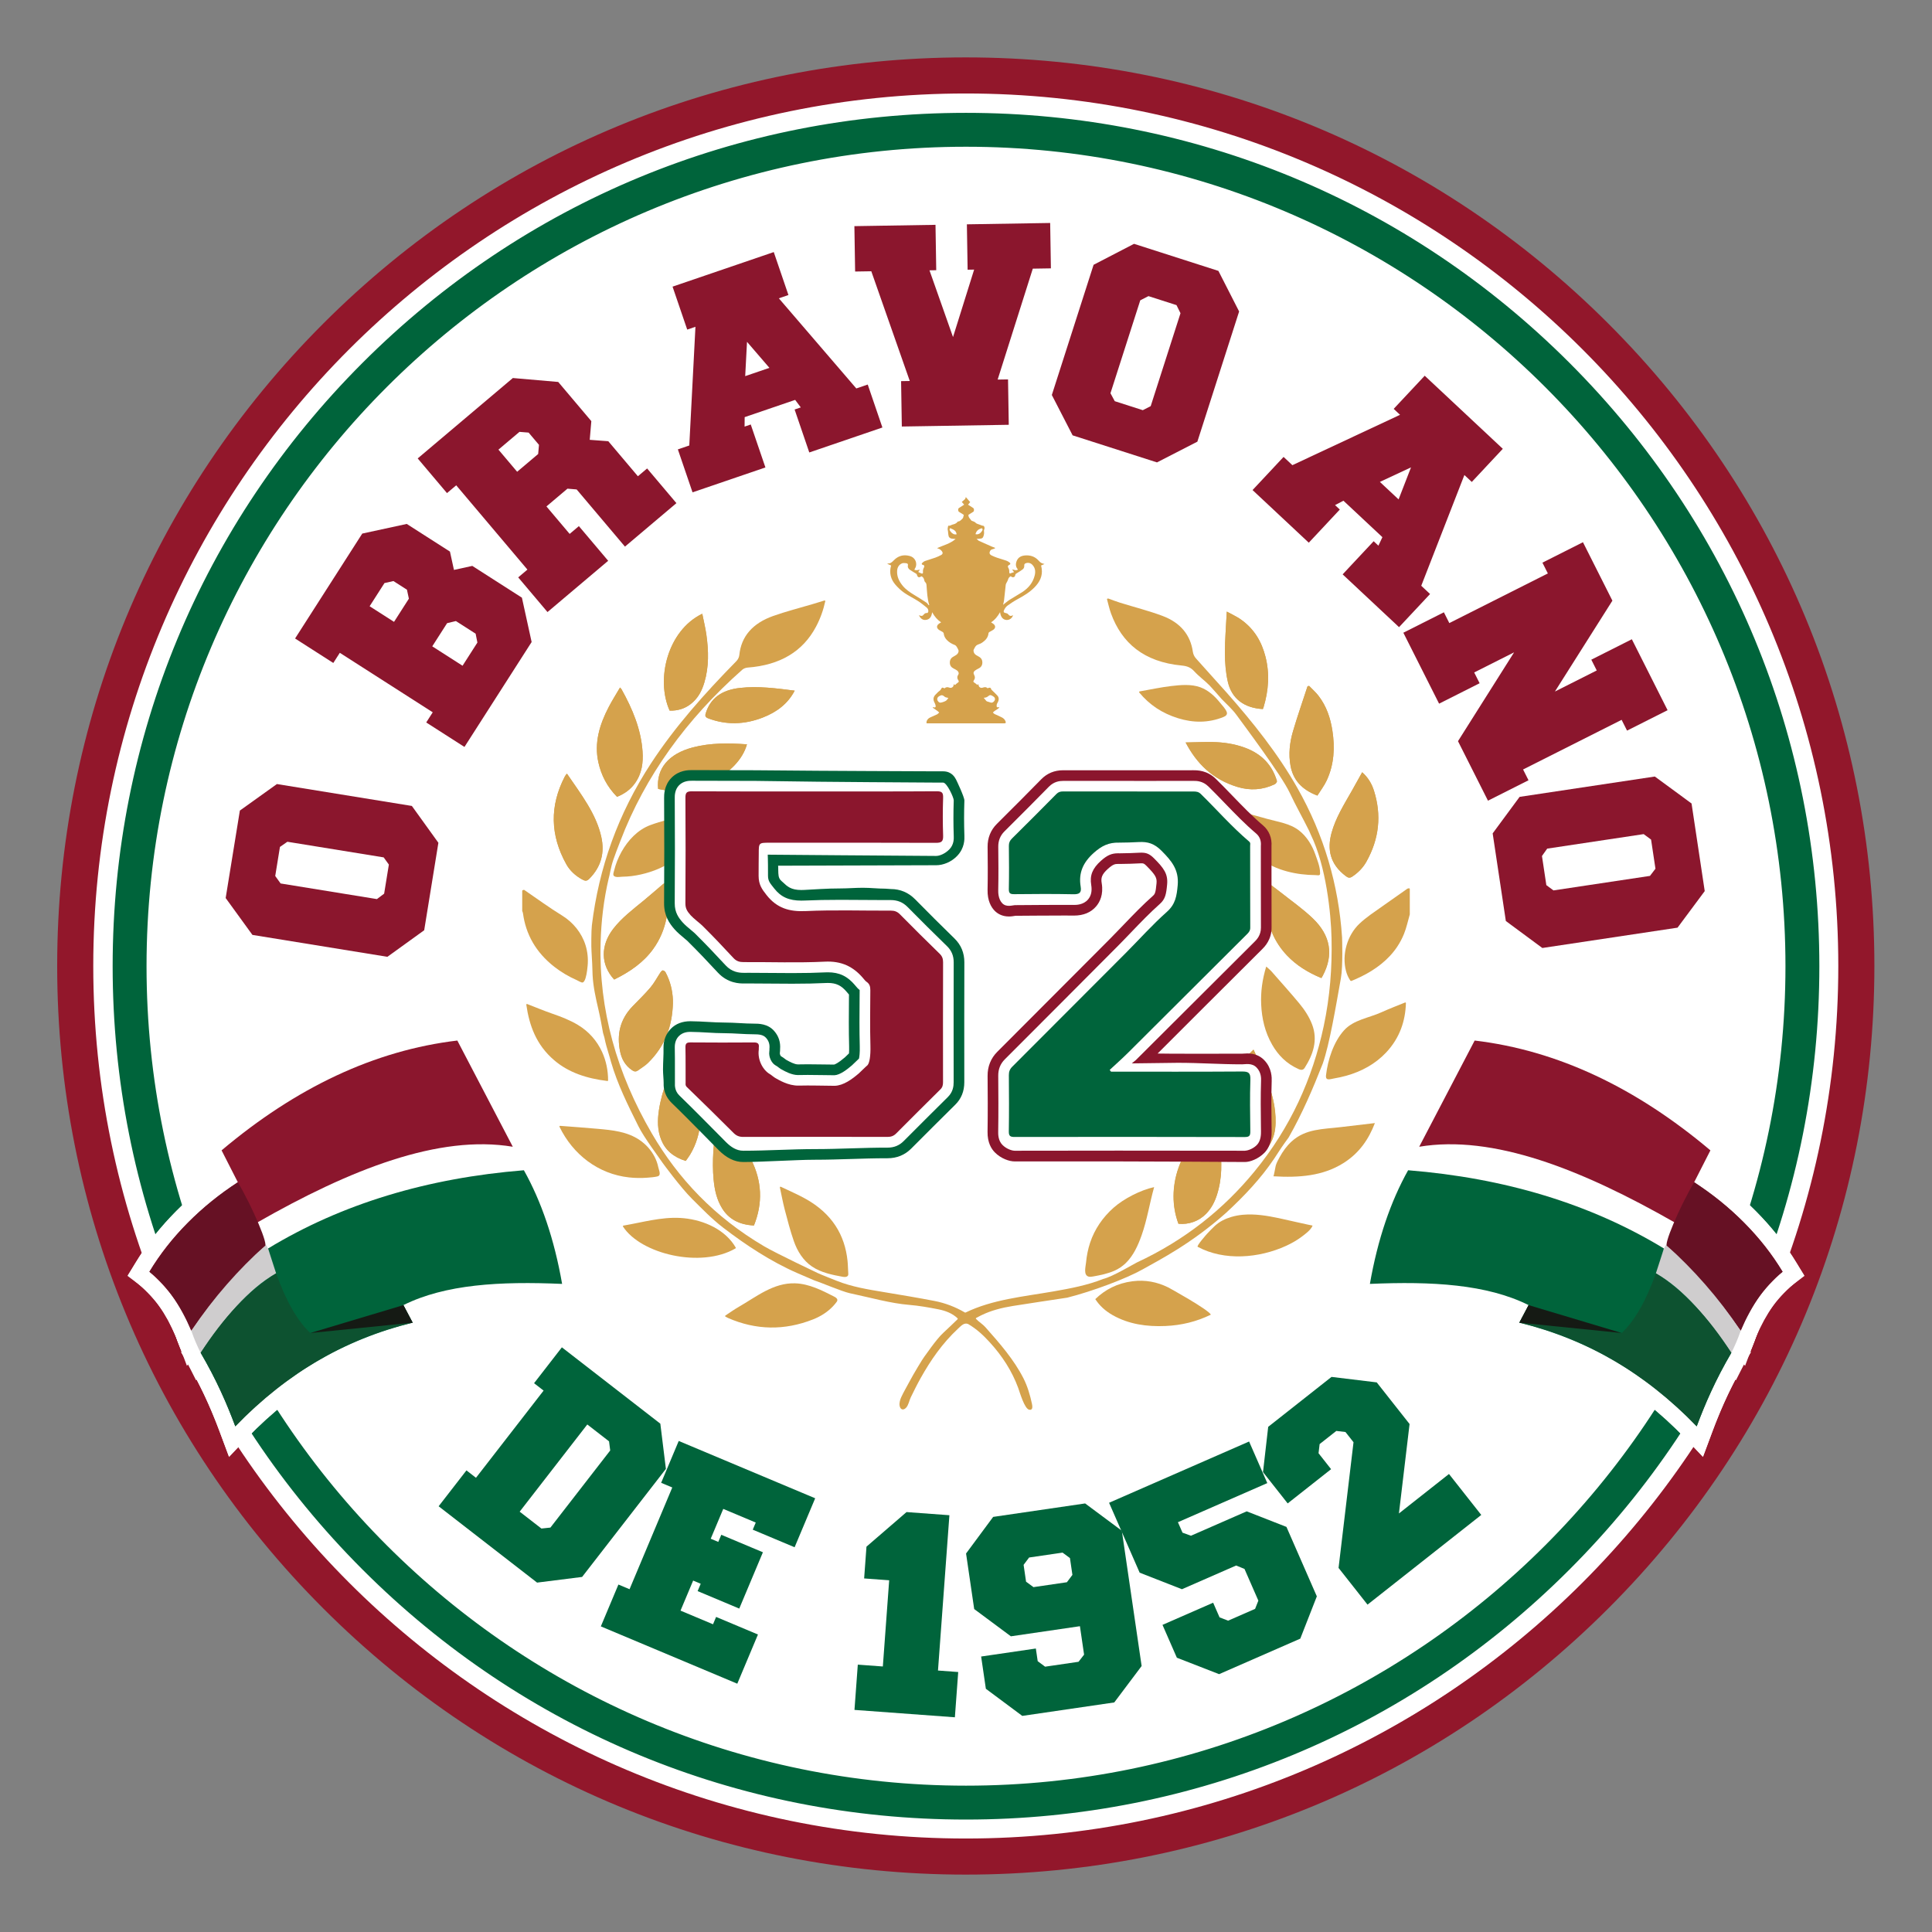 <?xml version="1.0" encoding="UTF-8" standalone="no"?>
<!-- Created with Inkscape (http://www.inkscape.org/) -->

<svg
   version="1.1"
   id="svg1"
   width="1440"
   height="1440"
   viewBox="0 0 1440 1440"
   xmlns="http://www.w3.org/2000/svg"
   xmlns:svg="http://www.w3.org/2000/svg">
  <rect x="0" y="0" width="1440" height="1440" fill="#808080" stroke="none"/>
  <defs
     id="defs1">
    <clipPath
       clipPathUnits="userSpaceOnUse"
       id="clipPath776">
      <path
         d="M 0,1080 H 1080 V 0 H 0 Z"
         transform="translate(-539.999,-1033.393)"
         id="path776" />
    </clipPath>
    <clipPath
       clipPathUnits="userSpaceOnUse"
       id="clipPath778">
      <path
         d="M 0,1080 H 1080 V 0 H 0 Z"
         transform="translate(-52.138,-540.001)"
         id="path778" />
    </clipPath>
    <clipPath
       clipPathUnits="userSpaceOnUse"
       id="clipPath780">
      <path
         d="M 0,1080 H 1080 V 0 H 0 Z"
         transform="translate(-539.999,-993.198)"
         id="path780" />
    </clipPath>
    <clipPath
       clipPathUnits="userSpaceOnUse"
       id="clipPath782">
      <path
         d="M 0,1080 H 1080 V 0 H 0 Z"
         transform="translate(-539.999,-91.802)"
         id="path782" />
    </clipPath>
    <clipPath
       clipPathUnits="userSpaceOnUse"
       id="clipPath784">
      <path
         d="M 0,1080 H 1080 V 0 H 0 Z"
         transform="translate(-548.89,-784.699)"
         id="path784" />
    </clipPath>
    <clipPath
       clipPathUnits="userSpaceOnUse"
       id="clipPath786">
      <path
         d="M 0,1080 H 1080 V 0 H 0 Z"
         transform="translate(-444.238,-693.922)"
         id="path786" />
    </clipPath>
    <clipPath
       clipPathUnits="userSpaceOnUse"
       id="clipPath788">
      <path
         d="M 0,1080 H 1080 V 0 H 0 Z"
         transform="translate(-629.302,-373.925)"
         id="path788" />
    </clipPath>
    <clipPath
       clipPathUnits="userSpaceOnUse"
       id="clipPath790">
      <path
         d="M 0,1080 H 1080 V 0 H 0 Z"
         transform="translate(-749.411,-449.934)"
         id="path790" />
    </clipPath>
    <clipPath
       clipPathUnits="userSpaceOnUse"
       id="clipPath792">
      <path
         d="M 0,1080 H 1080 V 0 H 0 Z"
         transform="translate(-688.391,-399.741)"
         id="path792" />
    </clipPath>
    <clipPath
       clipPathUnits="userSpaceOnUse"
       id="clipPath794">
      <path
         d="M 0,1080 H 1080 V 0 H 0 Z"
         transform="translate(-785.42,-519.586)"
         id="path794" />
    </clipPath>
    <clipPath
       clipPathUnits="userSpaceOnUse"
       id="clipPath796">
      <path
         d="M 0,1080 H 1080 V 0 H 0 Z"
         transform="translate(-328.184,-537.408)"
         id="path796" />
    </clipPath>
    <clipPath
       clipPathUnits="userSpaceOnUse"
       id="clipPath798">
      <path
         d="M 0,1080 H 1080 V 0 H 0 Z"
         transform="translate(-368.275,-422.731)"
         id="path798" />
    </clipPath>
    <clipPath
       clipPathUnits="userSpaceOnUse"
       id="clipPath800">
      <path
         d="M 0,1080 H 1080 V 0 H 0 Z"
         transform="translate(-436.471,-416.596)"
         id="path800" />
    </clipPath>
    <clipPath
       clipPathUnits="userSpaceOnUse"
       id="clipPath802">
      <path
         d="M 0,1080 H 1080 V 0 H 0 Z"
         transform="translate(-467.932,-353.861)"
         id="path802" />
    </clipPath>
    <clipPath
       clipPathUnits="userSpaceOnUse"
       id="clipPath804">
      <path
         d="M 0,1080 H 1080 V 0 H 0 Z"
         transform="translate(-410.206,-384.31)"
         id="path804" />
    </clipPath>
    <clipPath
       clipPathUnits="userSpaceOnUse"
       id="clipPath806">
      <path
         d="M 0,1080 H 1080 V 0 H 0 Z"
         transform="translate(-750.215,-556.112)"
         id="path806" />
    </clipPath>
    <clipPath
       clipPathUnits="userSpaceOnUse"
       id="clipPath808">
      <path
         d="M 0,1080 H 1080 V 0 H 0 Z"
         transform="translate(-336.548,-491.994)"
         id="path808" />
    </clipPath>
    <clipPath
       clipPathUnits="userSpaceOnUse"
       id="clipPath810">
      <path
         d="M 0,1080 H 1080 V 0 H 0 Z"
         transform="translate(-393.531,-627.357)"
         id="path810" />
    </clipPath>
    <clipPath
       clipPathUnits="userSpaceOnUse"
       id="clipPath812">
      <path
         d="M 0,1080 H 1080 V 0 H 0 Z"
         transform="translate(-787.703,-583.426)"
         id="path812" />
    </clipPath>
    <clipPath
       clipPathUnits="userSpaceOnUse"
       id="clipPath814">
      <path
         d="M 0,1080 H 1080 V 0 H 0 Z"
         transform="translate(-701,-624.28)"
         id="path814" />
    </clipPath>
    <clipPath
       clipPathUnits="userSpaceOnUse"
       id="clipPath816">
      <path
         d="M 0,1080 H 1080 V 0 H 0 Z"
         transform="translate(-654.622,-696.49)"
         id="path816" />
    </clipPath>
    <clipPath
       clipPathUnits="userSpaceOnUse"
       id="clipPath818">
      <path
         d="M 0,1080 H 1080 V 0 H 0 Z"
         transform="translate(-705.947,-683.63)"
         id="path818" />
    </clipPath>
    <clipPath
       clipPathUnits="userSpaceOnUse"
       id="clipPath820">
      <path
         d="M 0,1080 H 1080 V 0 H 0 Z"
         transform="translate(-344.916,-634.569)"
         id="path820" />
    </clipPath>
    <clipPath
       clipPathUnits="userSpaceOnUse"
       id="clipPath822">
      <path
         d="M 0,1080 H 1080 V 0 H 0 Z"
         transform="translate(-679.04,-452.631)"
         id="path822" />
    </clipPath>
    <clipPath
       clipPathUnits="userSpaceOnUse"
       id="clipPath824">
      <path
         d="M 0,1080 H 1080 V 0 H 0 Z"
         transform="translate(-316.936,-647.488)"
         id="path824" />
    </clipPath>
    <clipPath
       clipPathUnits="userSpaceOnUse"
       id="clipPath826">
      <path
         d="M 0,1080 H 1080 V 0 H 0 Z"
         transform="translate(-421.457,-394.918)"
         id="path826" />
    </clipPath>
    <clipPath
       clipPathUnits="userSpaceOnUse"
       id="clipPath828">
      <path
         d="M 0,1080 H 1080 V 0 H 0 Z"
         transform="translate(-700.765,-493.212)"
         id="path828" />
    </clipPath>
    <clipPath
       clipPathUnits="userSpaceOnUse"
       id="clipPath830">
      <path
         d="M 0,1080 H 1080 V 0 H 0 Z"
         transform="translate(-707.824,-539.701)"
         id="path830" />
    </clipPath>
    <clipPath
       clipPathUnits="userSpaceOnUse"
       id="clipPath832">
      <path
         d="M 0,1080 H 1080 V 0 H 0 Z"
         transform="translate(-379.52,-492.132)"
         id="path832" />
    </clipPath>
    <clipPath
       clipPathUnits="userSpaceOnUse"
       id="clipPath834">
      <path
         d="M 0,1080 H 1080 V 0 H 0 Z"
         transform="translate(-343.316,-532.406)"
         id="path834" />
    </clipPath>
    <clipPath
       clipPathUnits="userSpaceOnUse"
       id="clipPath836">
      <path
         d="M 0,1080 H 1080 V 0 H 0 Z"
         transform="translate(-376.151,-519.052)"
         id="path836" />
    </clipPath>
    <clipPath
       clipPathUnits="userSpaceOnUse"
       id="clipPath838">
      <path
         d="M 0,1080 H 1080 V 0 H 0 Z"
         transform="translate(-738.685,-533.235)"
         id="path838" />
    </clipPath>
    <clipPath
       clipPathUnits="userSpaceOnUse"
       id="clipPath840">
      <path
         d="M 0,1080 H 1080 V 0 H 0 Z"
         transform="translate(-392.569,-736.913)"
         id="path840" />
    </clipPath>
    <clipPath
       clipPathUnits="userSpaceOnUse"
       id="clipPath842">
      <path
         d="M 0,1080 H 1080 V 0 H 0 Z"
         transform="translate(-367.883,-638.997)"
         id="path842" />
    </clipPath>
    <clipPath
       clipPathUnits="userSpaceOnUse"
       id="clipPath844">
      <path
         d="M 0,1080 H 1080 V 0 H 0 Z"
         transform="translate(-662.8,-664.958)"
         id="path844" />
    </clipPath>
    <clipPath
       clipPathUnits="userSpaceOnUse"
       id="clipPath846">
      <path
         d="M 0,1080 H 1080 V 0 H 0 Z"
         transform="translate(-444.238,-693.922)"
         id="path846" />
    </clipPath>
    <clipPath
       clipPathUnits="userSpaceOnUse"
       id="clipPath848">
      <path
         d="M 0,1080 H 1080 V 0 H 0 Z"
         transform="translate(-676.885,-345.101)"
         id="path848" />
    </clipPath>
    <clipPath
       clipPathUnits="userSpaceOnUse"
       id="clipPath850">
      <path
         d="M 0,1080 H 1080 V 0 H 0 Z"
         transform="translate(-731.804,-696.576)"
         id="path850" />
    </clipPath>
    <clipPath
       clipPathUnits="userSpaceOnUse"
       id="clipPath852">
      <path
         d="M 0,1080 H 1080 V 0 H 0 Z"
         transform="translate(-761.48,-648.3)"
         id="path852" />
    </clipPath>
    <clipPath
       clipPathUnits="userSpaceOnUse"
       id="clipPath854">
      <path
         d="M 0,1080 H 1080 V 0 H 0 Z"
         transform="translate(-705.947,-683.63)"
         id="path854" />
    </clipPath>
    <clipPath
       clipPathUnits="userSpaceOnUse"
       id="clipPath856">
      <path
         d="M 0,1080 H 1080 V 0 H 0 Z"
         transform="translate(-415.463,-430.433)"
         id="path856" />
    </clipPath>
    <clipPath
       clipPathUnits="userSpaceOnUse"
       id="clipPath858">
      <path
         d="M 0,1080 H 1080 V 0 H 0 Z"
         transform="translate(-695.9,-430.433)"
         id="path858" />
    </clipPath>
    <clipPath
       clipPathUnits="userSpaceOnUse"
       id="clipPath860">
      <path
         d="M 0,1080 H 1080 V 0 H 0 Z"
         transform="translate(-415.463,-436.734)"
         id="path860" />
    </clipPath>
    <clipPath
       clipPathUnits="userSpaceOnUse"
       id="clipPath862">
      <path
         d="M 0,1080 H 1080 V 0 H 0 Z"
         transform="translate(-695.9,-436.734)"
         id="path862" />
    </clipPath>
    <clipPath
       clipPathUnits="userSpaceOnUse"
       id="clipPath864">
      <path
         d="M 0,1080 H 1080 V 0 H 0 Z"
         transform="translate(-455.378,-637.589)"
         id="path864" />
    </clipPath>
    <clipPath
       clipPathUnits="userSpaceOnUse"
       id="clipPath866">
      <path
         d="M 0,1080 H 1080 V 0 H 0 Z"
         transform="translate(-621.088,-480.933)"
         id="path866" />
    </clipPath>
    <clipPath
       clipPathUnits="userSpaceOnUse"
       id="clipPath868">
      <path
         d="M 0,1080 H 1080 V 0 H 0 Z"
         transform="translate(-290.503,-234.967)"
         id="path868" />
    </clipPath>
    <clipPath
       clipPathUnits="userSpaceOnUse"
       id="clipPath870">
      <path
         d="M 0,1080 H 1080 V 0 H 0 Z"
         transform="translate(-380.417,-179.652)"
         id="path870" />
    </clipPath>
    <clipPath
       clipPathUnits="userSpaceOnUse"
       id="clipPath872">
      <path
         d="M 0,1080 H 1080 V 0 H 0 Z"
         transform="translate(-497.059,-196.613)"
         id="path872" />
    </clipPath>
    <clipPath
       clipPathUnits="userSpaceOnUse"
       id="clipPath874">
      <path
         d="M 0,1080 H 1080 V 0 H 0 Z"
         transform="translate(-575.283,-209.342)"
         id="path874" />
    </clipPath>
    <clipPath
       clipPathUnits="userSpaceOnUse"
       id="clipPath876">
      <path
         d="M 0,1080 H 1080 V 0 H 0 Z"
         transform="translate(-661.028,-223.229)"
         id="path876" />
    </clipPath>
    <clipPath
       clipPathUnits="userSpaceOnUse"
       id="clipPath878">
      <path
         d="M 0,1080 H 1080 V 0 H 0 Z"
         transform="translate(-782.008,-233.967)"
         id="path878" />
    </clipPath>
    <clipPath
       clipPathUnits="userSpaceOnUse"
       id="clipPath880">
      <path
         d="M 0,1080 H 1080 V 0 H 0 Z"
         transform="translate(-160.645,-609.45)"
         id="path880" />
    </clipPath>
    <clipPath
       clipPathUnits="userSpaceOnUse"
       id="clipPath882">
      <path
         d="M 0,1080 H 1080 V 0 H 0 Z"
         transform="translate(-254.852,-732.827)"
         id="path882" />
    </clipPath>
    <clipPath
       clipPathUnits="userSpaceOnUse"
       id="clipPath884">
      <path
         d="M 0,1080 H 1080 V 0 H 0 Z"
         transform="translate(-289.088,-816.284)"
         id="path884" />
    </clipPath>
    <clipPath
       clipPathUnits="userSpaceOnUse"
       id="clipPath886">
      <path
         d="M 0,1080 H 1080 V 0 H 0 Z"
         transform="translate(-416.572,-869.743)"
         id="path886" />
    </clipPath>
    <clipPath
       clipPathUnits="userSpaceOnUse"
       id="clipPath888">
      <path
         d="M 0,1080 H 1080 V 0 H 0 Z"
         transform="translate(-544.548,-929.289)"
         id="path888" />
    </clipPath>
    <clipPath
       clipPathUnits="userSpaceOnUse"
       id="clipPath890">
      <path
         d="M 0,1080 H 1080 V 0 H 0 Z"
         transform="translate(-659.903,-904.904)"
         id="path890" />
    </clipPath>
    <clipPath
       clipPathUnits="userSpaceOnUse"
       id="clipPath892">
      <path
         d="M 0,1080 H 1080 V 0 H 0 Z"
         transform="translate(-771.368,-810.607)"
         id="path892" />
    </clipPath>
    <clipPath
       clipPathUnits="userSpaceOnUse"
       id="clipPath894">
      <path
         d="M 0,1080 H 1080 V 0 H 0 Z"
         transform="translate(-815.027,-665.678)"
         id="path894" />
    </clipPath>
    <clipPath
       clipPathUnits="userSpaceOnUse"
       id="clipPath896">
      <path
         d="M 0,1080 H 1080 V 0 H 0 Z"
         transform="translate(-922.338,-590.368)"
         id="path896" />
    </clipPath>
    <clipPath
       clipPathUnits="userSpaceOnUse"
       id="clipPath898">
      <path
         d="M 0,1080 H 1080 V 0 H 0 Z"
         transform="translate(-107.99,-315.299)"
         id="path898" />
    </clipPath>
    <clipPath
       clipPathUnits="userSpaceOnUse"
       id="clipPath900">
      <path
         d="M 0,1080 H 1080 V 0 H 0 Z"
         transform="translate(-103.941,-319.613)"
         id="path900" />
    </clipPath>
    <clipPath
       clipPathUnits="userSpaceOnUse"
       id="clipPath902">
      <path
         d="M 0,1080 H 1080 V 0 H 0 Z"
         transform="translate(-122.894,-279.435)"
         id="path902" />
    </clipPath>
    <clipPath
       clipPathUnits="userSpaceOnUse"
       id="clipPath904">
      <path
         d="M 0,1080 H 1080 V 0 H 0 Z"
         transform="translate(-98.277,-332.977)"
         id="path904" />
    </clipPath>
    <clipPath
       clipPathUnits="userSpaceOnUse"
       id="clipPath906">
      <path
         d="M 0,1080 H 1080 V 0 H 0 Z"
         transform="translate(-122.893,-279.437)"
         id="path906" />
    </clipPath>
    <clipPath
       clipPathUnits="userSpaceOnUse"
       id="clipPath908">
      <path
         d="M 0,1080 H 1080 V 0 H 0 Z"
         transform="translate(-170.806,-343.671)"
         id="path908" />
    </clipPath>
    <clipPath
       clipPathUnits="userSpaceOnUse"
       id="clipPath910">
      <path
         d="M 0,1080 H 1080 V 0 H 0 Z"
         transform="translate(-98.449,-332.553)"
         id="path910" />
    </clipPath>
    <clipPath
       clipPathUnits="userSpaceOnUse"
       id="clipPath912">
      <path
         d="M 0,1080 H 1080 V 0 H 0 Z"
         transform="translate(-284.88,-444.006)"
         id="path912" />
    </clipPath>
    <clipPath
       clipPathUnits="userSpaceOnUse"
       id="clipPath914">
      <path
         d="M 0,1080 H 1080 V 0 H 0 Z"
         transform="translate(-106.905,-336.231)"
         id="path914" />
    </clipPath>
    <clipPath
       clipPathUnits="userSpaceOnUse"
       id="clipPath916">
      <path
         d="M 0,1080 H 1080 V 0 H 0 Z"
         transform="translate(-112.169,-323.776)"
         id="path916" />
    </clipPath>
    <clipPath
       clipPathUnits="userSpaceOnUse"
       id="clipPath918">
      <path
         d="M 0,1080 H 1080 V 0 H 0 Z"
         transform="translate(-106.905,-336.231)"
         id="path918" />
    </clipPath>
    <clipPath
       clipPathUnits="userSpaceOnUse"
       id="clipPath920">
      <path
         d="M 0,1080 H 1080 V 0 H 0 Z"
         transform="translate(-154.358,-368.202)"
         id="path920" />
    </clipPath>
    <clipPath
       clipPathUnits="userSpaceOnUse"
       id="clipPath922">
      <path
         d="M 0,1080 H 1080 V 0 H 0 Z"
         transform="translate(-173.452,-334.838)"
         id="path922" />
    </clipPath>
    <clipPath
       clipPathUnits="userSpaceOnUse"
       id="clipPath924">
      <path
         d="M 0,1080 H 1080 V 0 H 0 Z"
         transform="translate(-83.519,-369.091)"
         id="path924" />
    </clipPath>
    <clipPath
       clipPathUnits="userSpaceOnUse"
       id="clipPath926">
      <path
         d="M 0,1080 H 1080 V 0 H 0 Z"
         transform="translate(-972.01,-315.299)"
         id="path926" />
    </clipPath>
    <clipPath
       clipPathUnits="userSpaceOnUse"
       id="clipPath928">
      <path
         d="M 0,1080 H 1080 V 0 H 0 Z"
         transform="translate(-976.059,-319.613)"
         id="path928" />
    </clipPath>
    <clipPath
       clipPathUnits="userSpaceOnUse"
       id="clipPath930">
      <path
         d="M 0,1080 H 1080 V 0 H 0 Z"
         transform="translate(-957.107,-279.435)"
         id="path930" />
    </clipPath>
    <clipPath
       clipPathUnits="userSpaceOnUse"
       id="clipPath932">
      <path
         d="M 0,1080 H 1080 V 0 H 0 Z"
         transform="translate(-981.723,-332.977)"
         id="path932" />
    </clipPath>
    <clipPath
       clipPathUnits="userSpaceOnUse"
       id="clipPath934">
      <path
         d="M 0,1080 H 1080 V 0 H 0 Z"
         transform="translate(-957.107,-279.437)"
         id="path934" />
    </clipPath>
    <clipPath
       clipPathUnits="userSpaceOnUse"
       id="clipPath936">
      <path
         d="M 0,1080 H 1080 V 0 H 0 Z"
         transform="translate(-909.194,-343.671)"
         id="path936" />
    </clipPath>
    <clipPath
       clipPathUnits="userSpaceOnUse"
       id="clipPath938">
      <path
         d="M 0,1080 H 1080 V 0 H 0 Z"
         transform="translate(-981.551,-332.553)"
         id="path938" />
    </clipPath>
    <clipPath
       clipPathUnits="userSpaceOnUse"
       id="clipPath940">
      <path
         d="M 0,1080 H 1080 V 0 H 0 Z"
         transform="translate(-795.12,-444.006)"
         id="path940" />
    </clipPath>
    <clipPath
       clipPathUnits="userSpaceOnUse"
       id="clipPath942">
      <path
         d="M 0,1080 H 1080 V 0 H 0 Z"
         transform="translate(-973.095,-336.231)"
         id="path942" />
    </clipPath>
    <clipPath
       clipPathUnits="userSpaceOnUse"
       id="clipPath944">
      <path
         d="M 0,1080 H 1080 V 0 H 0 Z"
         transform="translate(-967.831,-323.776)"
         id="path944" />
    </clipPath>
    <clipPath
       clipPathUnits="userSpaceOnUse"
       id="clipPath946">
      <path
         d="M 0,1080 H 1080 V 0 H 0 Z"
         transform="translate(-973.095,-336.231)"
         id="path946" />
    </clipPath>
    <clipPath
       clipPathUnits="userSpaceOnUse"
       id="clipPath948">
      <path
         d="M 0,1080 H 1080 V 0 H 0 Z"
         transform="translate(-925.642,-368.202)"
         id="path948" />
    </clipPath>
    <clipPath
       clipPathUnits="userSpaceOnUse"
       id="clipPath950">
      <path
         d="M 0,1080 H 1080 V 0 H 0 Z"
         transform="translate(-906.548,-334.838)"
         id="path950" />
    </clipPath>
    <clipPath
       clipPathUnits="userSpaceOnUse"
       id="clipPath952">
      <path
         d="M 0,1080 H 1080 V 0 H 0 Z"
         transform="translate(-996.482,-369.091)"
         id="path952" />
    </clipPath>
  </defs>
  <g
     id="g774"
     transform="translate(-20440)">
    <path
       id="path775"
       d="m 0,0 c -272.057,0 -493.392,-221.335 -493.392,-493.393 0,-272.059 221.335,-493.394 493.392,-493.394 272.059,0 493.394,221.335 493.394,493.394 C 493.394,-221.335 272.059,0 0,0"
       style="fill:#ffffff;fill-opacity:1;fill-rule:nonzero;stroke:none"
       transform="matrix(1.333,0,0,-1.333,21159.999,62.142)"
       clip-path="url(#clipPath776)" />
    <path
       id="path777"
       d="M 0,0 C 0,269.008 218.854,487.862 487.861,487.862 756.87,487.862 975.724,269.008 975.724,0 975.724,-269.009 756.87,-487.863 487.861,-487.863 218.854,-487.863 0,-269.009 0,0 M 847.099,359.238 C 751.144,455.195 623.564,508.04 487.861,508.04 352.158,508.04 224.578,455.195 128.623,359.238 32.667,263.283 -20.178,135.703 -20.178,0 c 0,-135.703 52.845,-263.283 148.801,-359.238 95.955,-95.958 223.535,-148.803 359.238,-148.803 135.703,0 263.283,52.845 359.238,148.803 95.958,95.955 148.803,223.535 148.803,359.238 0,135.703 -52.845,263.283 -148.803,359.238"
       style="fill:#92172b;fill-opacity:1;fill-rule:nonzero;stroke:none"
       transform="matrix(1.333,0,0,-1.333,20509.517,719.999)"
       clip-path="url(#clipPath778)" />
    <path
       id="path779"
       d="m 0,0 c -249.894,0 -453.197,-203.304 -453.197,-453.198 0,-249.895 203.303,-453.198 453.197,-453.198 249.895,0 453.199,203.303 453.199,453.198 C 453.199,-203.304 249.895,0 0,0 m 0,-935.348 c -128.788,0 -249.866,50.153 -340.931,141.22 -91.065,91.066 -141.217,212.144 -141.217,340.93 0,128.787 50.152,249.866 141.217,340.931 91.065,91.066 212.143,141.218 340.931,141.218 128.788,0 249.866,-50.152 340.931,-141.218 91.067,-91.065 141.219,-212.143 141.219,-340.931 0,-128.787 -50.152,-249.865 -141.219,-340.93 C 249.866,-885.195 128.788,-935.348 0,-935.348"
       style="fill:#00643b;fill-opacity:1;fill-rule:nonzero;stroke:none"
       transform="matrix(1.333,0,0,-1.333,21159.999,115.736)"
       clip-path="url(#clipPath780)" />
    <path
       id="path781"
       d="m 0,0 c -247.137,0 -448.197,201.061 -448.197,448.199 0,247.137 201.06,448.198 448.197,448.198 247.138,0 448.199,-201.061 448.199,-448.198 C 448.199,201.061 247.138,0 0,0 m 0,935.348 c -130.123,0 -252.457,-50.673 -344.466,-142.683 -92.01,-92.01 -142.682,-214.343 -142.682,-344.466 0,-130.123 50.672,-252.457 142.682,-344.467 C -252.457,11.721 -130.123,-38.951 0,-38.951 c 130.124,0 252.457,50.672 344.466,142.683 92.011,92.01 142.684,214.343 142.684,344.467 0,130.123 -50.673,252.457 -142.684,344.466 C 252.457,884.675 130.123,935.348 0,935.348 M 0,-10 C 252.652,-10 458.199,195.547 458.199,448.199 458.199,700.85 252.652,906.397 0,906.397 -252.65,906.397 -458.197,700.85 -458.197,448.199 -458.197,195.547 -252.65,-10 0,-10 m 0,935.348 c 127.451,0 247.274,-49.632 337.395,-139.754 C 427.518,695.473 477.15,575.65 477.15,448.199 477.15,320.747 427.518,200.925 337.395,110.804 247.274,20.681 127.451,-28.951 0,-28.951 c -127.451,0 -247.274,49.632 -337.395,139.755 -90.121,90.121 -139.753,209.943 -139.753,337.395 0,127.451 49.632,247.274 139.753,337.395 90.121,90.122 209.944,139.754 337.395,139.754"
       style="fill:#ffffff;fill-opacity:1;fill-rule:nonzero;stroke:none"
       transform="matrix(1.333,0,0,-1.333,21159.999,1317.598)"
       clip-path="url(#clipPath782)" />
    <path
       id="path783"
       d="m 0,0 c -1.825,-0.42 -3.143,-1.366 -3.574,-3.309 0,0 0,-10e-4 0,-10e-4 1.492,-0.32 2.69,0.322 3.656,1.837 C 0.429,-0.93 0.571,-0.452 0.001,0 0.001,0 0,0 0,0 m -17.731,0.074 c -10e-4,0.001 -0.002,0 -0.002,0 -0.701,-0.752 -0.214,-1.369 0.25,-1.959 0.842,-1.07 1.863,-1.772 3.327,-1.511 0.001,0 0.001,10e-4 0.001,10e-4 -0.198,1.66 -0.985,2.413 -3.576,3.469 M 1.071,-94.862 c 0.437,-0.531 0.871,-1.06 1.305,-1.588 0.038,-0.047 0.064,-0.11 0.112,-0.141 0.143,-0.09 0.285,-0.195 0.443,-0.246 0.491,-0.161 0.987,-0.304 1.483,-0.447 0.338,-0.097 0.686,-0.274 1.02,-0.254 0.776,0.045 1.665,0.877 1.842,1.665 0.187,0.826 -0.23,1.437 -0.88,1.822 -0.771,0.456 -1.582,1.179 -2.538,0.403 -0.773,-0.628 -1.565,-1.139 -2.607,-1.095 -0.046,0.002 -0.094,-0.06 -0.18,-0.119 m -19.811,0.003 c 0,0 0,0 0,0 -0.735,0.207 -1.533,0.209 -1.992,0.604 -1.206,1.035 -1.818,1.183 -3.181,0.341 -0.72,-0.445 -1.189,-1.03 -1.043,-1.934 0.124,-0.763 1.026,-1.773 1.803,-1.662 1.031,0.146 2.079,0.516 2.994,1.02 0.585,0.323 0.943,1.06 1.419,1.631 m -15.036,68.03 c -10e-4,0 -0.002,0 -0.002,0 -1.458,-0.984 -2.153,-0.693 -2.613,1.011 -0.062,0.229 -0.371,0.422 -0.605,0.569 -1.095,0.688 -2.246,1.294 -3.291,2.048 -0.721,0.52 -1.304,1.323 -1.095,2.252 0.235,1.042 -0.312,1.344 -1.08,1.428 -0.728,0.078 -1.563,0.173 -2.2,-0.095 -1.781,-0.75 -2.62,-2.297 -2.741,-4.155 -0.209,-3.193 1.11,-5.897 3.054,-8.293 1.789,-2.206 4.128,-3.776 6.544,-5.235 2.27,-1.372 4.522,-2.774 6.733,-4.237 0.547,-0.362 0.909,-1.004 1.353,-1.522 0.157,0.085 0.123,0.067 0.279,0.152 -1.133,3.563 -1.202,7.268 -1.518,10.939 -0.06,0.698 -0.138,1.334 -0.751,1.847 -0.308,0.257 -0.463,0.773 -0.55,1.2 -0.185,0.919 -0.611,1.627 -1.517,2.091 m 49.883,0.003 c -0.886,-0.427 -1.301,-1.135 -1.541,-2.034 -0.141,-0.53 -0.496,-1.002 -0.738,-1.508 -0.185,-0.384 -0.45,-0.769 -0.497,-1.175 -0.336,-2.906 -0.604,-5.821 -0.944,-8.727 -0.1,-0.854 -0.364,-1.689 -0.551,-2.524 0,0 10e-4,0 10e-4,0 1.239,0.956 2.388,1.978 3.666,2.799 2.334,1.5 4.791,2.812 7.113,4.331 3.45,2.257 5.951,5.276 6.931,9.38 0.539,2.256 0.232,4.332 -1.504,6.017 -1.023,0.992 -2.622,1.222 -3.861,0.544 -0.258,-0.141 -0.526,-0.583 -0.501,-0.861 0.085,-0.948 -0.113,-1.8 -0.851,-2.368 -0.996,-0.766 -2.068,-1.443 -3.151,-2.083 -0.55,-0.325 -1.023,-0.522 -1.084,-1.324 -0.067,-0.874 -1.098,-1.269 -1.904,-0.862 -0.21,0.105 -0.392,0.263 -0.584,0.395 m -53.88,3.694 c 0.97,-0.621 1.936,-0.212 3.079,0.008 0,0 0.001,0 0,0 -0.309,-0.455 -0.618,-0.91 -0.902,-1.328 0.616,-0.282 1.223,-0.606 1.862,-0.84 0.552,-0.203 0.845,0.157 0.79,0.652 -0.105,0.958 0.037,1.801 0.525,2.667 0.347,0.615 0.364,1.359 -0.682,1.546 -0.657,0.118 -0.67,0.641 -0.295,1.009 0.462,0.453 1.014,0.899 1.612,1.114 1.9,0.682 3.855,1.212 5.757,1.889 1.127,0.402 2.215,0.932 3.281,1.481 0.614,0.315 0.988,0.965 0.671,1.6 -0.297,0.595 -0.82,1.137 -1.367,1.529 -0.449,0.322 -1.079,0.389 -1.624,0.699 0,0 0,0 0,10e-4 3.485,1.601 7.291,2.414 10.366,5.132 10e-4,10e-4 0,10e-4 0,10e-4 -1.021,0.096 -1.858,0.052 -2.607,0.287 -0.494,0.155 -1.093,0.641 -1.237,1.105 -0.288,0.926 -0.291,1.94 -0.419,2.917 -0.06,0.46 -0.218,0.923 -0.187,1.374 0.044,0.628 0.223,1.246 0.344,1.868 l 0.268,-0.235 c 0.317,0.07 0.643,0.111 0.947,0.219 0.339,0.12 0.643,0.357 0.987,0.444 1.141,0.288 2.273,0.569 2.997,1.622 0.049,0.07 0.142,0.153 0.217,0.156 1.213,0.043 1.849,0.979 2.615,1.7 0.17,0.161 0.265,0.429 0.334,0.665 0.134,0.458 0.224,0.928 0.323,1.351 -0.864,0.537 -1.775,1.09 -2.671,1.665 -0.635,0.408 -0.693,1.719 -0.061,2.157 0.947,0.655 1.939,1.246 2.924,1.873 -0.325,0.377 -0.762,0.885 -1.322,1.536 -0.001,0.001 -0.001,0.002 0,0.003 0.601,0.51 1.17,0.968 1.704,1.464 0.174,0.161 0.275,0.414 0.369,0.642 0.089,0.216 0.127,0.454 0.169,0.613 0,10e-4 10e-4,10e-4 10e-4,0 0.839,-0.965 1.615,-1.86 2.444,-2.815 v -10e-4 c -0.438,-0.535 -0.848,-1.037 -1.191,-1.457 0.949,-0.603 1.93,-1.199 2.879,-1.841 0.574,-0.387 0.61,-1.733 0.052,-2.113 C -5.705,8.626 -6.627,8.08 -7.599,7.47 c 0,0 0,0 0,-10e-4 0.011,-0.027 0.113,-0.16 0.106,-0.287 C -7.557,5.913 -6.454,5.289 -5.927,4.35 -5.847,4.207 -5.586,4.164 -5.406,4.08 -4.824,3.809 -4.1,3.674 -3.693,3.24 -3.156,2.667 -2.564,2.415 -1.856,2.225 -1.251,2.062 -0.683,1.763 -0.088,1.555 0.219,1.448 0.549,1.41 1.092,1.292 1.093,1.292 1.093,1.291 1.094,1.29 1.297,0.837 1.747,0.242 1.275,-0.699 0.979,-1.292 1.3,-2.168 1.216,-2.902 1.14,-3.576 0.995,-4.282 0.697,-4.884 0.098,-6.096 -1.17,-5.714 -2.185,-5.919 c -0.163,-0.033 -0.339,-0.005 -0.791,-0.005 0,0 0,-10e-4 0,-10e-4 0.567,-0.483 0.909,-0.925 1.359,-1.133 2.405,-1.111 4.835,-2.17 7.263,-3.232 0.557,-0.244 1.141,-0.426 1.712,-0.639 0.003,-0.125 0.003,-0.131 0.005,-0.256 -0.463,-0.181 -0.912,-0.443 -1.392,-0.525 -1.001,-0.169 -1.437,-0.862 -1.648,-1.706 -0.212,-0.846 0.365,-1.405 1.022,-1.737 0.991,-0.502 2.027,-0.932 3.078,-1.291 1.741,-0.594 3.524,-1.065 5.259,-1.675 0.667,-0.234 1.305,-0.64 1.857,-1.089 0.56,-0.456 0.436,-0.97 -0.183,-1.242 -0.817,-0.36 -1.075,-0.869 -0.588,-1.662 0.458,-0.747 0.578,-1.476 0.522,-2.31 -0.019,-0.287 0.109,-0.736 0.311,-0.841 0.19,-0.1 0.564,0.159 0.859,0.254 0.491,0.158 0.984,0.31 1.52,0.479 0.001,0 0.001,0.001 0,0.001 -0.334,0.455 -0.649,0.883 -0.965,1.312 0.065,0.096 0.065,0.097 0.13,0.193 0.997,-0.263 1.997,-0.772 3.027,-0.027 0,0 0,10e-4 0,10e-4 -1.438,1.483 -1.384,3.23 -0.644,4.946 0.823,1.908 2.53,2.719 4.495,2.899 2.988,0.274 5.603,-0.563 7.679,-2.848 1.22,-1.343 1.526,-1.472 3.297,-1.935 10e-4,0 10e-4,0 10e-4,0 -0.599,-0.26 -1.198,-0.519 -1.899,-0.823 0,0 -10e-4,-0.001 -10e-4,-0.002 0.1,-0.506 0.245,-1.109 0.332,-1.72 0.605,-4.241 -1.163,-7.592 -4.018,-10.498 -2.696,-2.744 -5.937,-4.712 -9.304,-6.529 -2.062,-1.113 -4.043,-2.408 -5.929,-3.801 -0.8,-0.591 -1.401,-1.576 -1.837,-2.502 -0.446,-0.947 0.013,-1.41 1.041,-1.556 0.443,-0.063 0.99,-0.281 1.243,-0.615 0.768,-1.01 1.611,-1.321 2.76,-0.522 0,0 10e-4,0 0,-0.001 -0.329,-1.615 -1.91,-2.788 -3.53,-2.726 -2.019,0.077 -3.368,1.585 -3.7,4.363 0,0 0,0 -10e-4,0.001 -1.322,-2.345 -2.854,-4.265 -5.019,-5.671 -0.001,-10e-4 -0.001,-0.002 0,-0.002 0.481,-0.32 0.902,-0.559 1.276,-0.856 1.304,-1.039 1.314,-2.324 -0.026,-3.302 -0.652,-0.476 -1.423,-0.784 -2.112,-1.213 -0.242,-0.15 -0.548,-0.42 -0.571,-0.66 -0.206,-2.19 -1.395,-3.747 -3.106,-4.983 -0.416,-0.3 -0.841,-0.601 -1.299,-0.825 -0.811,-0.398 -1.786,-0.581 -2.44,-1.147 -0.638,-0.552 -0.974,-1.462 -1.413,-2.232 -0.109,-0.192 -0.149,-0.452 -0.138,-0.677 0.057,-1.079 0.598,-1.883 1.495,-2.449 0.484,-0.306 0.99,-0.58 1.494,-0.854 1.319,-0.716 1.967,-1.817 1.953,-3.32 -0.014,-1.508 -0.69,-2.577 -2.04,-3.256 -0.698,-0.352 -1.404,-0.717 -2.031,-1.18 -0.943,-0.697 -1.037,-1.492 -0.498,-2.488 0.528,-0.975 0.552,-1.994 -0.12,-2.906 -0.472,-0.64 -0.464,-1.005 0.283,-1.411 0.591,-0.322 1.078,-0.837 1.656,-1.303 0.1,0.121 0.259,0.315 0.475,0.578 0,10e-4 10e-4,10e-4 10e-4,0 0.11,-0.463 0.161,-0.815 0.299,-1.159 0.329,-0.823 1.3,-1.221 2.128,-0.906 1.099,0.419 2.063,0.441 2.671,-0.307 0,0 0,0 10e-4,-0.001 0.686,0.141 1.246,0.437 1.582,0.274 0.362,-0.175 0.514,-0.783 0.731,-1.156 1.099,-1.07 2.264,-2.083 3.278,-3.23 0.901,-1.02 0.904,-2.262 0.346,-3.488 -0.225,-0.494 -0.584,-0.947 -0.705,-1.461 -0.114,-0.484 -0.122,-1.083 0.082,-1.508 0.084,-0.175 0.84,-0.029 1.393,-0.029 0,0 0,0 0,0 -0.208,-0.25 -0.379,-0.561 -0.639,-0.75 -0.681,-0.495 -1.411,-0.921 -2.098,-1.407 -0.328,-0.231 -0.604,-0.534 -0.904,-0.805 v 0 c 0.299,-0.283 0.552,-0.655 0.904,-0.831 1.213,-0.608 2.455,-1.158 3.696,-1.709 1.181,-0.524 2.125,-1.274 2.524,-2.556 0.178,-0.572 0.146,-0.968 -0.664,-0.967 -14.38,0.015 -28.76,0.009 -43.141,0.01 -0.147,0 -0.294,0.028 -0.432,0.042 -0.18,1.261 0.604,2.536 2.017,3.215 1.224,0.589 2.475,1.121 3.713,1.677 0.111,0.05 0.239,0.078 0.327,0.153 0.358,0.302 0.703,0.619 1.052,0.931 v 0 c -0.339,0.305 -0.655,0.643 -1.021,0.91 -0.852,0.619 -1.726,1.208 -2.592,1.808 0.078,0.173 0.06,0.133 0.139,0.306 l 0.481,-0.122 c 0.707,-0.177 1.104,0.088 1.008,0.813 -0.076,0.579 -0.297,1.168 -0.576,1.687 -1.055,1.955 -0.821,3.446 0.817,4.945 0.418,0.382 0.765,0.843 1.191,1.214 0.421,0.367 0.9,0.668 1.244,1.039 0.305,0.455 0.528,1.035 0.95,1.315 0.228,0.151 0.797,-0.212 1.379,-0.397 0.634,0.766 1.581,0.824 2.69,0.406 0.923,-0.348 1.962,0.136 2.263,1.076 0.09,0.28 0.141,0.562 0.23,0.942 0.001,0 0.001,0 0.001,0 0.197,-0.227 0.345,-0.397 0.485,-0.558 0.083,0.03 0.147,0.036 0.187,0.07 0.526,0.441 1.009,0.949 1.585,1.311 0.56,0.353 0.58,0.724 0.256,1.186 -0.788,1.123 -0.792,2.223 -0.011,3.355 0.408,0.593 0.11,1.6 -0.705,2.194 -0.605,0.441 -1.283,0.792 -1.957,1.127 -1.337,0.666 -2.079,1.676 -2.108,3.211 -0.029,1.545 0.587,2.674 1.951,3.406 0.505,0.271 0.993,0.575 1.482,0.876 0.817,0.503 1.352,1.231 1.461,2.179 0.042,0.363 -0.152,0.78 -0.321,1.132 -0.269,0.561 -0.572,1.114 -0.93,1.621 -0.205,0.289 -0.512,0.575 -0.835,0.698 -1.718,0.653 -3.287,1.531 -4.546,2.888 -0.945,1.019 -1.57,2.194 -1.696,3.622 -0.026,0.293 -0.347,0.636 -0.623,0.817 -0.628,0.41 -1.356,0.673 -1.967,1.105 -1.551,1.099 -1.517,2.473 0.045,3.576 0.316,0.223 0.656,0.414 1.083,0.682 10e-4,0 10e-4,10e-4 10e-4,0.002 -2.131,1.424 -3.691,3.267 -5.003,5.648 0,0 0,0 -10e-4,0 -0.332,-2.502 -1.319,-4.197 -3.861,-4.322 -1.489,-0.074 -2.74,0.91 -3.521,2.673 0,0.001 0,0.001 10e-4,0.001 0.306,-0.113 0.542,-0.202 0.779,-0.286 0.662,-0.236 1.235,-0.157 1.7,0.432 0.543,0.687 1.16,1.213 2.154,1.069 0.161,-0.024 0.507,0.367 0.562,0.612 0.218,0.976 -0.177,1.862 -0.879,2.442 -1.598,1.319 -3.232,2.619 -4.975,3.733 -2.463,1.575 -5.136,2.832 -7.531,4.496 -1.789,1.243 -3.429,2.785 -4.872,4.425 -2.751,3.127 -3.664,6.797 -2.501,10.856 -0.001,0 -0.001,0 -0.001,0.001 -0.696,0.304 -1.353,0.591 -2.009,0.878 0,0 -10e-4,0 -10e-4,0 0.01,0.082 0.02,0.163 0.029,0.245 1.609,-0.184 2.55,0.812 3.532,1.816 2.536,2.597 5.614,3.323 9.054,2.319 2.532,-0.738 3.916,-3.245 3.274,-5.768 -0.156,-0.613 -0.561,-1.162 -0.882,-1.799 0,-0.001 0,-0.001 0,-0.001"
       style="fill:#d5a24c;fill-opacity:1;fill-rule:nonzero;stroke:none"
       transform="matrix(1.333,0,0,-1.333,21171.853,393.734)"
       clip-path="url(#clipPath784)" />
    <path
       id="path785"
       d="m 0,0 c -10.326,1.307 -20.33,2.664 -30.549,1.531 -10.353,-1.148 -16.65,-5.84 -19.22,-14.285 -0.442,-1.454 -0.109,-2.165 1.564,-2.79 10.144,-3.787 20.206,-3.383 30.132,0.419 C -9.979,-12.024 -3.766,-7.256 0,0 m 218.562,-28.964 c 6.187,-11.735 14.868,-20.539 28.922,-24.857 7.133,-2.192 14.258,-1.707 20.925,1.507 0.64,0.308 1.338,1.34 1.181,1.864 -2.558,8.548 -8.201,15.074 -18.166,18.664 -5.664,2.04 -11.637,2.945 -17.757,3.047 -4.819,0.08 -9.645,-0.132 -15.105,-0.225 M -76.355,-54.925 c 19.614,-4.854 44.918,7.821 49.673,24.92 -10.213,0.72 -20.354,0.874 -30.248,-1.718 -13.55,-3.549 -20.507,-11.871 -19.425,-23.202 m 24.686,97.916 c -19.329,-9.296 -26.135,-36.534 -18.246,-54.167 4.507,-0.131 8.421,1.092 11.736,3.658 4.23,3.272 6.313,7.52 7.661,12.036 2.634,8.827 2.404,17.772 1.148,26.714 -0.542,3.856 -1.487,7.673 -2.299,11.759 m 346.116,-203.678 c 0.358,0.605 0.574,0.939 0.759,1.286 6.207,11.631 4.431,22.501 -5.495,32.035 -5.612,5.39 -12.266,10.033 -18.497,14.973 -2.418,1.917 -4.963,3.723 -7.724,5.785 -0.082,-0.753 -0.178,-1.178 -0.166,-1.601 0.143,-5.047 -0.042,-10.119 0.531,-15.132 1.037,-9.074 4.521,-17.474 11.409,-24.731 5.138,-5.415 11.571,-9.462 19.183,-12.615 M -68.087,-174.87 c 0,0.641 0.024,1.282 -0.003,1.922 -0.226,5.363 -1.472,10.545 -4.104,15.461 -0.259,0.484 -0.971,1.045 -1.53,1.091 -0.403,0.033 -1.02,-0.676 -1.336,-1.149 -1.861,-2.782 -3.371,-5.761 -5.552,-8.353 -3.084,-3.667 -6.636,-7.064 -10.01,-10.562 -7.201,-7.463 -8.86,-16.014 -7.008,-25.187 0.831,-4.117 2.719,-7.853 6.791,-10.612 1.17,-0.793 2.141,-0.85 3.229,-0.057 1.849,1.349 3.907,2.552 5.492,4.09 9.872,9.589 13.655,20.986 14.031,33.356 m -32.835,13.355 c 8.885,4.336 16.444,9.662 21.743,16.979 8.033,11.091 9.194,23.295 8.209,35.819 -0.036,0.46 -0.589,1.162 -1.045,1.254 -0.454,0.091 -1.198,-0.358 -1.63,-0.722 -3.569,-3.007 -7.029,-6.105 -10.649,-9.069 -6.095,-4.991 -12.431,-9.79 -17.11,-15.837 -7.237,-9.354 -7.135,-20.118 0.482,-28.424 m 36.205,-40.275 c -4.932,-10.842 -9.462,-21.429 -11.176,-32.675 -0.858,-5.628 -0.913,-11.244 1.296,-16.713 2.289,-5.667 6.75,-9.597 13.684,-11.751 0.842,1.206 1.676,2.275 2.364,3.405 3.596,5.911 5.306,12.26 5.955,18.8 0.958,9.653 0.27,19.184 -3.903,28.357 -1.779,3.912 -4.147,7.53 -8.22,10.577 m 321.244,1.08 c -4.13,-3.732 -6.352,-7.584 -7.991,-11.675 -4.019,-10.03 -4.674,-20.33 -3.116,-30.74 0.928,-6.2 2.961,-12.148 6.868,-17.583 0.849,-1.181 1.657,-1.376 3.136,-0.833 4.467,1.64 7.918,4.149 10.156,7.775 2.337,3.787 3.175,7.869 3.274,12.067 0.21,8.817 -2.049,17.301 -5.405,25.588 -2.055,5.07 -4.494,10.033 -6.922,15.401 m -279.308,-98.294 c 5.043,12.564 4.488,24.809 -1.567,36.863 -4.154,8.269 -10.26,15.31 -19.102,20.644 -0.283,-0.333 -0.424,-0.424 -0.437,-0.526 -1.341,-10.44 -2.453,-20.894 -1.437,-31.402 0.538,-5.567 1.668,-11.046 4.811,-16.09 3.669,-5.887 9.44,-9.077 17.732,-9.489 m -104.521,252.57 c -0.358,-0.344 -0.48,-0.43 -0.555,-0.538 -0.23,-0.333 -0.476,-0.662 -0.658,-1.013 -8.538,-16.455 -8.203,-32.836 0.826,-49.061 1.959,-3.521 5.017,-6.424 9.016,-8.583 1.52,-0.821 2.479,-0.919 3.803,0.412 6.895,6.93 8.648,14.835 6.743,23.464 -2.874,13.013 -11.4,23.899 -19.175,35.319 m 362.104,-194.857 c -19.667,-12.566 -27.678,-37.004 -20.257,-56.758 5.773,-0.566 11.413,1.452 15.403,5.528 3.022,3.085 4.832,6.668 6.065,10.465 3.019,9.303 2.965,18.75 1.558,28.208 -0.616,4.143 -1.796,8.228 -2.769,12.557 M -99.322,-59.353 c 4.329,1.744 7.576,4.201 9.937,7.463 4.023,5.559 4.752,11.696 4.319,17.974 -0.848,12.266 -5.573,23.65 -11.742,34.683 -0.146,0.261 -0.398,0.481 -0.838,1 -2.181,-3.735 -4.377,-7.183 -6.243,-10.75 -5.208,-9.955 -8.317,-20.222 -5.851,-31.177 1.581,-7.022 4.764,-13.461 10.418,-19.193"
       style="fill:#d5a24c;fill-opacity:1;fill-rule:nonzero;stroke:none"
       transform="matrix(1.333,0,0,-1.333,21032.317,514.771)"
       clip-path="url(#clipPath786)" />
    <path
       id="path787"
       d="m 0,0 c 4.242,4.108 6.809,9.738 8.854,15.501 3.117,8.781 4.5,18.038 7.016,26.988 C 8.313,40.844 -1.062,36.049 -6.835,30.934 -12.804,25.644 -17.409,18.996 -19.925,11.407 -21.12,7.799 -21.85,4.049 -22.211,0.268 c -0.206,-2.152 -1.588,-7.021 1.437,-7.817 0.849,-0.223 1.746,-0.073 2.61,0.082 4,0.717 8.02,1.534 11.746,3.156 C -3.915,-3.221 -1.806,-1.748 0,0"
       style="fill:#d5a24c;fill-opacity:1;fill-rule:nonzero;stroke:none"
       transform="matrix(1.333,0,0,-1.333,21279.069,941.433)"
       clip-path="url(#clipPath788)" />
    <path
       id="path789"
       d="m 0,0 c -9.869,-1.185 -19.567,-0.862 -27.398,-8.016 -2.722,-2.487 -4.9,-5.512 -6.664,-8.737 -0.841,-1.536 -1.77,-3.183 -2.233,-4.871 -0.142,-0.515 -1.059,-5.886 -1.294,-5.872 14.396,-0.857 27.636,0.159 39.113,7.354 9.122,5.718 14.277,13.621 17.649,22.403 C 12.63,1.49 6.313,0.758 0,0"
       style="fill:#d5a24c;fill-opacity:1;fill-rule:nonzero;stroke:none"
       transform="matrix(1.333,0,0,-1.333,21439.215,840.089)"
       clip-path="url(#clipPath790)" />
    <path
       id="path791"
       d="m 0,0 c -1.716,-0.505 -3.385,-1.16 -4.973,-1.98 -3.571,-1.844 -5.874,-4.547 -8.581,-7.373 -0.534,-0.558 -6.118,-6.938 -5.335,-7.362 14.886,-8.044 34.376,-6.345 49.377,0.504 3.058,1.396 6.011,3.059 8.707,5.073 2.053,1.535 5.246,3.844 6.175,6.285 C 45.331,-4.954 28.115,-1.038 26.554,-0.71 19.917,0.682 13.128,1.818 6.327,1.193 4.193,0.997 2.063,0.607 0,0"
       style="fill:#d5a24c;fill-opacity:1;fill-rule:nonzero;stroke:none"
       transform="matrix(1.333,0,0,-1.333,21357.854,907.012)"
       clip-path="url(#clipPath792)" />
    <path
       id="path793"
       d="m 0,0 c -4.434,-1.804 -8.891,-3.498 -13.224,-5.467 -6.954,-3.16 -15.547,-4.161 -20.907,-10.116 -5.852,-6.501 -9.046,-16.493 -10.044,-25.016 -0.4,-3.413 2.251,-2.234 4.447,-1.862 2.313,0.391 4.608,0.889 6.869,1.517 8.445,2.345 16.304,6.599 22.328,13.037 7.657,8.184 10.719,17.645 11.028,27.564 C 0.505,-0.084 0.24,0.098 0,0"
       style="fill:#d5a24c;fill-opacity:1;fill-rule:nonzero;stroke:none"
       transform="matrix(1.333,0,0,-1.333,21487.227,747.218)"
       clip-path="url(#clipPath794)" />
    <path
       id="path795"
       d="m 0,0 c 0.166,1.218 0.261,2.271 0.31,2.802 0.353,3.841 -0.038,7.752 -1.183,11.437 -2.136,6.871 -6.961,12.789 -13.064,16.545 -7.289,4.487 -14.159,9.517 -21.217,14.352 -0.14,0.096 -0.525,-0.054 -0.869,-0.162 -0.148,-0.047 -0.248,-0.185 -0.248,-0.341 V 33.426 c 0.007,-0.041 0.014,-0.081 0.021,-0.123 0.144,-0.403 0.346,-0.8 0.401,-1.211 1.57,-11.698 7.12,-21.79 17.497,-29.92 3.843,-3.01 8.075,-5.498 12.541,-7.462 0.663,-0.291 2.619,-1.51 3.308,-1.347 C -1.109,-6.307 -0.374,-2.738 0,0"
       style="fill:#d5a24c;fill-opacity:1;fill-rule:nonzero;stroke:none"
       transform="matrix(1.333,0,0,-1.333,20877.579,723.457)"
       clip-path="url(#clipPath796)" />
    <path
       id="path797"
       d="m 0,0 c 1.179,0.912 -0.057,3.623 -0.297,4.804 -0.414,2.032 -1.114,3.992 -2.068,5.834 -1.919,3.705 -4.809,6.9 -8.238,9.266 -6.996,4.826 -15.362,5.617 -23.556,6.355 -6.985,0.629 -13.988,1.119 -21.019,1.663 -0.275,0.021 -0.472,-0.266 -0.352,-0.515 7.495,-15.476 21.587,-26.407 38.844,-28.316 3.458,-0.383 6.951,-0.418 10.419,-0.149 1.737,0.135 3.529,0.277 5.237,0.635 0.459,0.097 0.793,0.24 1.03,0.423"
       style="fill:#d5a24c;fill-opacity:1;fill-rule:nonzero;stroke:none"
       transform="matrix(1.333,0,0,-1.333,20931.033,876.358)"
       clip-path="url(#clipPath798)" />
    <path
       id="path799"
       d="m 0,0 c -0.27,0.129 -0.57,-0.109 -0.508,-0.401 0.975,-4.572 1.703,-8.541 2.73,-12.457 1.539,-5.87 3.063,-11.759 5.066,-17.527 1.942,-5.592 5.226,-10.905 10.217,-14.252 5.088,-3.411 11.295,-4.628 17.217,-5.725 1.276,-0.236 3.153,-0.101 3.02,1.63 -0.188,2.429 -0.167,4.871 -0.421,7.293 -1.509,14.443 -8.609,26.351 -23.313,34.612 C 9.682,-4.396 5.006,-2.397 0,0"
       style="fill:#d5a24c;fill-opacity:1;fill-rule:nonzero;stroke:none"
       transform="matrix(1.333,0,0,-1.333,21021.961,884.538)"
       clip-path="url(#clipPath800)" />
    <path
       id="path801"
       d="m 0,0 c -0.305,0.567 -1.001,1.008 -1.664,1.348 -6.865,3.529 -14.017,7.136 -21.731,7.403 -12.165,0.42 -21.708,-7.495 -31.683,-13.225 -2.516,-1.445 -4.844,-3.115 -7.357,-4.779 -0.224,-0.148 -0.213,-0.481 0.022,-0.613 0.55,-0.31 0.984,-0.566 1.452,-0.77 15.679,-6.844 31.579,-7.072 47.518,-0.786 4.158,1.639 8.027,4.046 11.112,7.302 0.761,0.803 1.49,1.652 2.135,2.553 C 0.239,-0.959 0.237,-0.441 0,0"
       style="fill:#d5a24c;fill-opacity:1;fill-rule:nonzero;stroke:none"
       transform="matrix(1.333,0,0,-1.333,21063.909,968.185)"
       clip-path="url(#clipPath802)" />
    <path
       id="path803"
       d="m 0,0 c -6.522,9.526 -18.765,14.232 -29.939,14.854 -10.748,0.599 -21.273,-2.494 -31.772,-4.275 -0.252,-0.043 -0.385,-0.332 -0.245,-0.548 9.961,-15.392 43.582,-23.445 62.892,-12.219 0.17,0.099 0.228,0.318 0.131,0.488 C 0.734,-1.119 0.378,-0.552 0,0"
       style="fill:#d5a24c;fill-opacity:1;fill-rule:nonzero;stroke:none"
       transform="matrix(1.333,0,0,-1.333,20986.941,927.586)"
       clip-path="url(#clipPath804)" />
    <path
       id="path805"
       d="m 0,0 c -1.953,29.149 -10.002,57.031 -25.003,83.484 -10.792,19.031 -24.669,36.475 -39.616,53.368 -5.662,6.399 -11.5,12.69 -17.142,19.1 -0.889,1.01 -1.487,2.363 -1.663,3.612 -1.307,9.27 -6.769,16.254 -16.986,20.077 -7.691,2.877 -15.829,4.924 -23.747,7.387 -2.167,0.674 -4.262,1.51 -6.388,2.274 -0.042,0.007 -0.082,0.015 -0.123,0.022 h -0.394 c -0.236,0 -0.406,-0.224 -0.344,-0.452 0.719,-2.652 1.297,-5.34 2.245,-7.935 6.002,-16.419 18.298,-27.055 39.565,-29.054 3.097,-0.291 5.057,-1.15 6.925,-3.201 2.592,-2.847 5.918,-5.224 8.644,-7.997 1.273,-1.295 6.629,-7.457 6.73,-7.564 2.792,-2.914 5.939,-5.649 8.238,-8.811 3.885,-5.343 25.216,-33.786 29.763,-43.496 3.377,-7.21 7.374,-14.218 10.904,-21.381 0.331,-0.673 0.62,-1.361 0.886,-2.056 8.659,-17.7 11.307,-44.259 11.626,-57.858 0.387,-16.501 -0.9,-32.903 -4.356,-49.174 -6.239,-29.372 -18.532,-56.755 -38.837,-81.481 -17.259,-21.017 -38.801,-38.245 -65.618,-50.735 -1.493,-0.696 -13.636,-8.003 -18.902,-9.246 -0.014,-0.004 -0.028,-0.009 -0.042,-0.013 -8.865,-3.53 -18.379,-5.31 -27.939,-6.972 -16.695,-2.902 -33.855,-4.464 -48.953,-11.782 -0.106,-0.051 -0.23,-0.046 -0.331,0.013 -5.288,3.09 -10.963,5.298 -17.091,6.481 -9.291,1.793 -18.651,3.349 -28.007,4.9 -9.067,1.503 -18.141,2.972 -26.551,6.332 -1.473,0.589 -9.347,3.681 -10.752,4.387 0.011,0.032 -22.837,10.779 -29.922,14.95 -27.718,16.317 -48.032,37.823 -62.714,63.016 -19.617,33.661 -29.734,69.19 -28.682,106.745 0.338,12.066 1.726,24.037 4.515,35.886 0.129,0.55 0.269,1.099 0.413,1.648 0.132,0.745 1.014,4.887 1.232,5.612 0.731,3.243 4.648,13.085 4.857,13.632 13.833,36.251 36.922,68.183 68.25,95.876 0.699,0.618 1.919,1.078 2.945,1.155 18.183,1.362 30.891,9.016 38.23,22.862 2.39,4.509 4.078,9.199 5.17,14.224 0.059,0.268 -0.199,0.501 -0.462,0.42 -2.333,-0.713 -4.446,-1.369 -6.569,-2.003 -7.386,-2.203 -14.926,-4.103 -22.128,-6.663 -11.453,-4.072 -17.856,-11.416 -18.903,-21.878 -0.117,-1.166 -0.765,-2.472 -1.658,-3.381 -17.674,-17.994 -34.28,-36.592 -47.667,-57.066 -18.535,-28.349 -29.242,-58.658 -33.117,-90.698 -0.335,-2.774 -0.386,-12.347 -0.201,-14.344 0.197,-2.128 0.626,-11.886 0.611,-13.474 0.341,-6.411 1.75,-12.724 3.224,-19.048 1.019,-4.375 1.833,-8.784 2.608,-13.198 0.559,-1.708 1.017,-3.45 1.341,-5.234 0.265,-1.462 2.576,-8.761 3.14,-11.052 3.589,-12.4 9.429,-24.129 15.284,-35.871 3.077,-6.3 11.847,-17.925 13.471,-20.413 0.179,-0.274 10.247,-14 16.5,-20.194 5.7,-5.646 11.047,-11.241 17.426,-16.14 12.655,-9.716 26.641,-18.915 41.308,-25.34 3.105,-1.353 6.227,-2.682 9.687,-4.164 3.742,-1.202 15.557,-6.242 19.716,-7.135 12.421,-2.664 22.951,-5.69 33.175,-6.535 5.564,-0.46 11.099,-1.427 16.547,-2.513 3.967,-0.79 7.758,-2.228 10.653,-5.019 0.146,-0.141 0.145,-0.372 -0.002,-0.513 -2.575,-2.459 -5.401,-5.254 -7.96,-7.577 -4.044,-3.671 -10.372,-13.172 -10.587,-13.302 -0.798,-0.906 -6.364,-10.196 -8.132,-13.593 -1.587,-3.05 -3.408,-6.022 -4.829,-9.124 -0.595,-1.302 -1.134,-3.162 -0.927,-4.6 0.338,-2.343 2.047,-2.97 3.602,-1.335 1.451,1.525 1.761,4.001 2.657,5.842 1.775,3.647 3.575,7.284 5.559,10.823 5.573,9.945 12.084,19.434 20.972,27.687 1.798,1.67 3.313,3.37 5.51,2.527 0.022,-0.011 0.046,-0.022 0.068,-0.033 5.144,-3.036 8.75,-6.604 11.994,-10.135 7.116,-7.746 12.542,-16.246 15.976,-25.589 0.877,-2.384 3.477,-11.671 6.169,-12.188 2.176,-0.418 1.791,2.032 1.499,3.397 -1.01,4.724 -2.496,9.772 -4.692,14.094 -5.331,10.489 -13.28,19.616 -21.349,28.69 -1.446,1.625 -3.593,2.903 -5.212,4.602 -0.162,0.169 -0.112,0.448 0.095,0.557 0.904,0.475 2.111,1.108 2.727,1.413 5.5,2.724 11.54,4.255 17.755,5.259 10.12,1.634 20.282,3.089 30.42,4.649 0.011,0.003 0.023,0.005 0.035,0.007 14.068,3.539 33.046,10.688 42.076,15.777 9.737,5.489 27.302,14.395 46.564,31.531 0.016,0.014 0.035,0.024 0.051,0.039 10.346,9.547 19.61,19.389 26.982,30.363 2.544,4.024 5.206,7.972 8.048,11.782 l 0.023,0.036 c 7.616,13.367 13.553,27.228 19.062,41.25 3.826,10.781 7.476,32.693 10.182,47.862 C 0.579,-16.058 0.03,-0.448 0,0"
       style="fill:#d5a24c;fill-opacity:1;fill-rule:nonzero;stroke:none"
       transform="matrix(1.333,0,0,-1.333,21440.286,698.518)"
       clip-path="url(#clipPath806)" />
    <path
       id="path807"
       d="m 0,0 c -2.814,6.13 -7.351,11.379 -13.488,15.069 -4.416,2.656 -9.24,4.531 -14.097,6.211 -4.809,1.663 -9.514,3.624 -14.274,5.474 -0.256,0.1 -0.526,-0.113 -0.487,-0.385 1.668,-11.513 5.454,-22.396 15.618,-31.072 8.006,-6.834 18.061,-10.162 29.704,-11.583 0.214,-0.026 0.404,0.141 0.405,0.357 C 3.382,-10.29 2.234,-4.867 0,0"
       style="fill:#d5a24c;fill-opacity:1;fill-rule:nonzero;stroke:none"
       transform="matrix(1.333,0,0,-1.333,20888.73,784.008)"
       clip-path="url(#clipPath808)" />
    <path
       id="path809"
       d="m 0,0 c -6.981,-1.915 -13.731,-3.758 -20.474,-5.619 -3.197,-0.882 -6.386,-1.805 -9.496,-2.957 -7.082,-2.624 -12.554,-8.506 -16.162,-14.988 -1.825,-3.278 -3.231,-6.802 -4.121,-10.447 -0.382,-1.568 -1.06,-2.931 0.766,-3.471 1.176,-0.347 2.65,0.02 3.858,0.031 3.47,0.033 6.935,0.493 10.318,1.254 6.716,1.51 13.41,4.197 18.903,8.408 9.668,7.412 14.476,16.876 16.858,27.362 C 0.51,-0.162 0.262,0.072 0,0"
       style="fill:#d5a24c;fill-opacity:1;fill-rule:nonzero;stroke:none"
       transform="matrix(1.333,0,0,-1.333,20964.708,603.525)"
       clip-path="url(#clipPath810)" />
    <path
       id="path811"
       d="m 0,0 c -0.364,-0.027 -0.739,-0.042 -0.967,-0.202 -4.6,-3.233 -9.212,-6.449 -13.793,-9.708 -4.399,-3.129 -9.066,-6.141 -12.998,-9.857 -6.848,-6.471 -9.951,-17.259 -7.536,-26.432 0.472,-1.792 1.197,-3.521 2.22,-5.07 0.466,-0.706 0.52,-0.639 1.303,-0.318 0.593,0.243 1.184,0.493 1.771,0.749 1.107,0.482 2.203,0.989 3.286,1.522 7.859,3.87 15.105,9.244 20.022,16.592 1.515,2.264 2.795,4.683 3.822,7.206 1.437,3.53 2.182,7.255 3.24,10.892 0.009,0.031 0.014,0.064 0.014,0.097 V -0.357 C 0.384,-0.149 0.208,0.015 0,0"
       style="fill:#d5a24c;fill-opacity:1;fill-rule:nonzero;stroke:none"
       transform="matrix(1.333,0,0,-1.333,21490.27,662.099)"
       clip-path="url(#clipPath812)" />
    <path
       id="path813"
       d="m 0,0 c -4.719,1.268 -9.429,2.562 -14.784,4.022 -0.291,0.079 -0.544,-0.217 -0.422,-0.492 2.068,-4.655 3.767,-9.059 6.034,-13.251 4.958,-9.164 12.407,-16.476 23.825,-20.508 5.06,-1.787 10.371,-2.758 15.719,-3.104 1.363,-0.088 2.728,-0.137 4.093,-0.152 0.46,-0.005 1.687,-0.228 2.073,0.002 0.532,0.318 0.4,0.98 0.384,1.637 -0.081,3.295 -1.511,6.673 -2.581,9.774 -1.785,5.173 -4.79,10.152 -9.193,13.567 -5.108,3.96 -11.81,4.781 -17.876,6.487 C 4.851,-1.336 2.43,-0.653 0,0"
       style="fill:#d5a24c;fill-opacity:1;fill-rule:nonzero;stroke:none"
       transform="matrix(1.333,0,0,-1.333,21374.666,607.627)"
       clip-path="url(#clipPath814)" />
    <path
       id="path815"
       d="m 0,0 c -5.784,-0.694 -11.477,-1.917 -17.574,-3.004 -0.27,-0.048 -0.392,-0.371 -0.218,-0.582 5.746,-6.951 12.823,-11.633 21.697,-14.398 8.527,-2.658 17.02,-2.689 25.349,0.658 1.377,0.553 2.468,1.431 1.834,2.951 -0.757,1.816 -2.437,3.511 -3.656,5.032 -2.898,3.618 -6.51,6.979 -10.966,8.631 C 11.354,1.183 5.299,0.636 0,0"
       style="fill:#d5a24c;fill-opacity:1;fill-rule:nonzero;stroke:none"
       transform="matrix(1.333,0,0,-1.333,21312.829,511.347)"
       clip-path="url(#clipPath816)" />
    <path
       id="path817"
       d="m 0,0 c 0.158,0.407 0.295,0.701 0.387,1.005 2.819,9.386 3.504,18.847 1.053,28.349 -2.096,8.127 -6.124,15.453 -13.994,20.909 -2.182,1.512 -4.737,2.653 -7.616,4.238 -0.401,-8.226 -1.065,-15.772 -1.036,-23.315 0.021,-5.348 0.431,-10.781 1.642,-16.02 C -17.384,5.741 -10.371,0.575 0,0 m 55.532,-35.33 c -1.949,-3.5 -3.791,-6.868 -5.695,-10.212 -4.371,-7.678 -9.113,-15.227 -11.414,-23.598 -2.563,-9.329 -0.91,-17.659 8.086,-24.353 1.285,-0.956 2.194,-1.033 3.533,-0.137 3.367,2.255 5.988,5.002 7.802,8.223 7.225,12.837 8.598,26.152 4.251,39.83 -1.196,3.764 -3.211,7.276 -6.563,10.247 M 25.857,12.946 c -0.29,-0.064 -0.58,-0.127 -0.87,-0.191 -2.712,-8.313 -5.606,-16.588 -8.076,-24.95 -1.899,-6.429 -2.672,-12.999 -1.425,-19.622 1.417,-7.531 5.964,-13.146 14.998,-16.568 1.801,2.891 3.893,5.6 5.248,8.544 4.138,8.996 4.605,18.353 3.135,27.805 -1.074,6.907 -3.217,13.57 -7.796,19.502 -1.506,1.95 -3.463,3.66 -5.214,5.48"
       style="fill:#d5a24c;fill-opacity:1;fill-rule:nonzero;stroke:none"
       transform="matrix(1.333,0,0,-1.333,21381.263,528.493)"
       clip-path="url(#clipPath818)" />
    <path
       id="path819"
       d="m 0,0 c -5.654,5.733 -8.838,12.171 -10.418,19.193 -2.466,10.956 0.642,21.222 5.851,31.177 1.866,3.568 4.061,7.015 6.242,10.75 C 2.116,60.601 2.368,60.382 2.514,60.121 8.682,49.087 13.408,37.704 14.255,25.437 14.689,19.159 13.959,13.022 9.936,7.464 7.575,4.201 4.328,1.745 0,0"
       style="fill:#d5a24c;fill-opacity:1;fill-rule:nonzero;stroke:none"
       transform="matrix(1.333,0,0,-1.333,20899.888,593.909)"
       clip-path="url(#clipPath820)" />
    <path
       id="path821"
       d="m 0,0 c 0.973,-4.33 2.153,-8.414 2.769,-12.557 1.407,-9.458 1.461,-18.905 -1.559,-28.208 -1.232,-3.797 -3.042,-7.38 -6.064,-10.466 -3.991,-4.075 -9.63,-6.093 -15.403,-5.528 C -27.678,-37.004 -19.668,-12.566 0,0"
       style="fill:#d5a24c;fill-opacity:1;fill-rule:nonzero;stroke:none"
       transform="matrix(1.333,0,0,-1.333,21345.386,836.492)"
       clip-path="url(#clipPath822)" />
    <path
       id="path823"
       d="m 0,0 c 7.775,-11.42 16.301,-22.306 19.174,-35.319 1.906,-8.629 0.153,-16.534 -6.742,-23.464 -1.324,-1.331 -2.283,-1.233 -3.803,-0.412 -3.999,2.159 -7.057,5.062 -9.016,8.584 -9.029,16.224 -9.364,32.605 -0.826,49.06 0.182,0.351 0.428,0.68 0.658,1.013 C -0.48,-0.43 -0.358,-0.344 0,0"
       style="fill:#d5a24c;fill-opacity:1;fill-rule:nonzero;stroke:none"
       transform="matrix(1.333,0,0,-1.333,20862.581,576.683)"
       clip-path="url(#clipPath824)" />
    <path
       id="path825"
       d="m 0,0 c -8.292,0.412 -14.062,3.602 -17.731,9.489 -3.144,5.045 -4.274,10.523 -4.812,16.09 -1.016,10.508 0.096,20.962 1.437,31.403 0.014,0.102 0.155,0.192 0.437,0.525 C -11.826,52.173 -5.72,45.132 -1.567,36.864 4.488,24.809 5.043,12.564 0,0"
       style="fill:#d5a24c;fill-opacity:1;fill-rule:nonzero;stroke:none"
       transform="matrix(1.333,0,0,-1.333,21001.942,913.443)"
       clip-path="url(#clipPath826)" />
    <path
       id="path827"
       d="m 0,0 c 2.427,-5.367 4.867,-10.33 6.921,-15.401 3.357,-8.286 5.616,-16.771 5.406,-25.588 -0.1,-4.197 -0.937,-8.28 -3.275,-12.067 -2.237,-3.625 -5.688,-6.135 -10.155,-7.775 -1.479,-0.543 -2.287,-0.348 -3.136,0.833 -3.907,5.435 -5.941,11.384 -6.868,17.583 -1.559,10.41 -0.903,20.71 3.115,30.741 C -6.353,-7.583 -4.13,-3.731 0,0"
       style="fill:#d5a24c;fill-opacity:1;fill-rule:nonzero;stroke:none"
       transform="matrix(1.333,0,0,-1.333,21374.353,782.385)"
       clip-path="url(#clipPath828)" />
    <path
       id="path829"
       d="m 0,0 c 1.268,-1.163 2.21,-1.885 2.951,-2.729 5.22,-5.945 10.524,-11.843 15.552,-17.899 2.918,-3.515 5.535,-7.496 7.164,-11.78 3.311,-8.711 0.611,-16.708 -4.161,-24.24 -0.782,-1.233 -1.867,-1.387 -3.424,-0.692 -6.887,3.075 -11.437,7.87 -14.738,13.598 -4.091,7.1 -5.792,14.665 -6.157,22.475 C -3.141,-14.26 -2.229,-7.365 0,0"
       style="fill:#d5a24c;fill-opacity:1;fill-rule:nonzero;stroke:none"
       transform="matrix(1.333,0,0,-1.333,21383.765,720.399)"
       clip-path="url(#clipPath830)" />
    <path
       id="path831"
       d="m 0,0 c 4.073,-3.047 6.441,-6.665 8.22,-10.577 4.173,-9.173 4.861,-18.704 3.903,-28.357 -0.649,-6.54 -2.359,-12.889 -5.955,-18.8 -0.688,-1.13 -1.522,-2.199 -2.364,-3.405 -6.934,2.154 -11.395,6.084 -13.684,11.751 -2.209,5.469 -2.154,11.085 -1.296,16.712 C -9.462,-21.429 -4.932,-10.842 0,0"
       style="fill:#d5a24c;fill-opacity:1;fill-rule:nonzero;stroke:none"
       transform="matrix(1.333,0,0,-1.333,20946.027,783.824)"
       clip-path="url(#clipPath832)" />
    <path
       id="path833"
       d="m 0,0 c -7.617,8.306 -7.718,19.071 -0.481,28.424 4.678,6.047 11.014,10.847 17.11,15.837 3.62,2.964 7.08,6.062 10.649,9.069 0.431,0.364 1.176,0.813 1.629,0.722 0.457,-0.092 1.009,-0.794 1.045,-1.254 C 30.937,40.274 29.776,28.071 21.743,16.979 16.444,9.663 8.885,4.336 0,0"
       style="fill:#d5a24c;fill-opacity:1;fill-rule:nonzero;stroke:none"
       transform="matrix(1.333,0,0,-1.333,20897.754,730.125)"
       clip-path="url(#clipPath834)" />
    <path
       id="path835"
       d="m 0,0 c -0.376,-12.369 -4.159,-23.767 -14.032,-33.356 -1.584,-1.538 -3.642,-2.741 -5.491,-4.089 -1.089,-0.794 -2.06,-0.737 -3.23,0.056 -4.071,2.759 -5.959,6.495 -6.791,10.612 -1.852,9.173 -0.192,17.724 7.009,25.187 3.374,3.498 6.925,6.895 10.01,10.562 2.18,2.592 3.691,5.571 5.552,8.353 0.316,0.473 0.933,1.182 1.336,1.149 0.558,-0.046 1.271,-0.607 1.53,-1.091 C -1.476,12.467 -0.229,7.285 -0.004,1.922 0.023,1.282 0,0.641 0,0"
       style="fill:#d5a24c;fill-opacity:1;fill-rule:nonzero;stroke:none"
       transform="matrix(1.333,0,0,-1.333,20941.535,747.931)"
       clip-path="url(#clipPath836)" />
    <path
       id="path837"
       d="m 0,0 c -7.612,3.153 -14.045,7.2 -19.183,12.615 -6.888,7.257 -10.372,15.657 -11.409,24.731 -0.573,5.013 -0.388,10.086 -0.531,15.132 -0.012,0.423 0.084,0.848 0.166,1.601 2.761,-2.062 5.306,-3.868 7.724,-5.785 6.231,-4.94 12.885,-9.583 18.497,-14.973 C 5.19,23.787 6.966,12.917 0.759,1.286 0.574,0.939 0.358,0.605 0,0"
       style="fill:#d5a24c;fill-opacity:1;fill-rule:nonzero;stroke:none"
       transform="matrix(1.333,0,0,-1.333,21424.913,729.02)"
       clip-path="url(#clipPath838)" />
    <path
       id="path839"
       d="m 0,0 c 0.812,-4.086 1.757,-7.903 2.299,-11.759 1.256,-8.942 1.486,-17.887 -1.149,-26.714 -1.348,-4.517 -3.43,-8.764 -7.66,-12.037 -3.316,-2.565 -7.229,-3.788 -11.737,-3.657 C -26.135,-36.534 -19.329,-9.297 0,0"
       style="fill:#d5a24c;fill-opacity:1;fill-rule:nonzero;stroke:none"
       transform="matrix(1.333,0,0,-1.333,20963.425,457.449)"
       clip-path="url(#clipPath840)" />
    <path
       id="path841"
       d="M 0,0 C -1.082,11.331 5.875,19.653 19.425,23.203 29.319,25.794 39.46,25.64 49.672,24.92 44.918,7.822 19.614,-4.853 0,0"
       style="fill:#d5a24c;fill-opacity:1;fill-rule:nonzero;stroke:none"
       transform="matrix(1.333,0,0,-1.333,20930.511,588.005)"
       clip-path="url(#clipPath842)" />
    <path
       id="path843"
       d="m 0,0 c 5.459,0.093 10.285,0.305 15.104,0.225 6.121,-0.102 12.094,-1.007 17.758,-3.047 9.965,-3.59 15.608,-10.116 18.166,-18.664 0.157,-0.524 -0.541,-1.556 -1.181,-1.864 C 43.18,-26.564 36.054,-27.049 28.922,-24.857 14.867,-20.539 6.187,-11.735 0,0"
       style="fill:#d5a24c;fill-opacity:1;fill-rule:nonzero;stroke:none"
       transform="matrix(1.333,0,0,-1.333,21323.733,553.389)"
       clip-path="url(#clipPath844)" />
    <path
       id="path845"
       d="m 0,0 c -3.766,-7.256 -9.979,-12.024 -18.073,-15.125 -9.926,-3.802 -19.988,-4.206 -30.132,-0.419 -1.673,0.625 -2.006,1.336 -1.564,2.79 2.57,8.445 8.867,13.137 19.22,14.285 C -20.33,2.664 -10.326,1.307 0,0"
       style="fill:#d5a24c;fill-opacity:1;fill-rule:nonzero;stroke:none"
       transform="matrix(1.333,0,0,-1.333,21032.317,514.771)"
       clip-path="url(#clipPath846)" />
    <path
       id="path847"
       d="m 0,0 c -7.986,-3.898 -16.391,-5.953 -25.37,-6.345 -10.545,-0.46 -20.557,0.996 -29.482,6.039 -4.19,2.368 -7.437,5.352 -9.781,8.99 5.511,5.348 12.322,8.898 20.833,9.994 7.137,0.918 13.769,-0.408 19.921,-3.433 C -23.054,14.839 -1.472,2.883 0,0"
       style="fill:#d5a24c;fill-opacity:1;fill-rule:nonzero;stroke:none"
       transform="matrix(1.333,0,0,-1.333,21342.513,979.866)"
       clip-path="url(#clipPath848)" />
    <path
       id="path849"
       d="m 0,0 c 1.751,-1.82 3.708,-3.53 5.214,-5.48 4.579,-5.932 6.722,-12.595 7.796,-19.502 1.47,-9.452 1.003,-18.809 -3.136,-27.804 -1.354,-2.945 -3.446,-5.654 -5.247,-8.545 -9.034,3.422 -13.581,9.038 -14.998,16.568 -1.247,6.623 -0.474,13.193 1.425,19.622 2.47,8.362 5.364,16.637 8.076,24.95 C -0.58,-0.127 -0.29,-0.064 0,0"
       style="fill:#d5a24c;fill-opacity:1;fill-rule:nonzero;stroke:none"
       transform="matrix(1.333,0,0,-1.333,21415.739,511.232)"
       clip-path="url(#clipPath850)" />
    <path
       id="path851"
       d="m 0,0 c 3.352,-2.971 5.367,-6.484 6.563,-10.247 4.347,-13.678 2.974,-26.993 -4.252,-39.83 -1.813,-3.222 -4.434,-5.968 -7.802,-8.223 -1.338,-0.897 -2.247,-0.819 -3.532,0.137 -8.996,6.694 -10.65,15.024 -8.086,24.353 2.3,8.37 7.043,15.92 11.414,23.598 C -3.792,-6.868 -1.95,-3.5 0,0"
       style="fill:#d5a24c;fill-opacity:1;fill-rule:nonzero;stroke:none"
       transform="matrix(1.333,0,0,-1.333,21455.306,575.6)"
       clip-path="url(#clipPath852)" />
    <path
       id="path853"
       d="m 0,0 c -10.371,0.575 -17.384,5.741 -19.564,15.166 -1.211,5.239 -1.621,10.672 -1.642,16.02 -0.029,7.543 0.635,15.089 1.036,23.315 2.879,-1.585 5.434,-2.726 7.616,-4.238 C -4.684,44.807 -0.656,37.481 1.44,29.354 3.891,19.852 3.206,10.391 0.387,1.005 0.295,0.701 0.158,0.407 0,0"
       style="fill:#d5a24c;fill-opacity:1;fill-rule:nonzero;stroke:none"
       transform="matrix(1.333,0,0,-1.333,21381.263,528.493)"
       clip-path="url(#clipPath854)" />
    <path
       id="path855"
       d="m 0,0 c -4.886,0 -9.4,2.311 -13.8,6.709 -2.714,2.713 -5.473,5.59 -8.272,8.421 -5.778,5.839 -11.751,11.922 -17.788,17.762 -2.062,1.995 -4.818,5.56 -4.626,11.127 -0.013,2.531 -0.355,5.073 -0.355,7.508 v 0.361 c 0,3.947 0.361,7.947 0.276,11.889 -0.094,4.292 1.445,8.006 4.118,10.743 2.726,2.783 6.44,4.192 10.875,4.192 3.321,-0.026 6.578,-0.207 9.687,-0.381 3.273,-0.185 6.386,-0.359 9.476,-0.359 2.87,0 5.716,-0.158 8.458,-0.31 2.697,-0.149 5.251,-0.291 7.791,-0.291 2.754,0 7.885,0 11.463,-4.098 2.538,-2.907 3.625,-6.257 3.313,-10.228 0.011,-0.544 -0.007,-1.204 -0.133,-2.094 -0.084,-0.585 0.301,-1.428 0.58,-1.758 1.001,-0.57 1.793,-1.161 2.387,-1.627 0.137,-0.108 0.36,-0.281 0.544,-0.412 0.168,-0.086 0.404,-0.214 0.678,-0.365 1.075,-0.605 3.868,-2.175 5.882,-2.218 l 0.084,0.004 c 1.877,0.046 3.662,0.066 5.44,0.066 2.772,0 5.533,-0.041 8.337,-0.088 2.087,-0.033 4.202,-0.066 6.369,-0.08 0.394,0.078 2.035,0.603 6.011,3.99 0,0 1.938,1.872 2.341,2.26 0.072,0.878 0.127,2.176 0.078,3.969 -0.243,8.993 -0.168,17.977 -0.096,26.664 l 0.017,2.28 c -0.385,0.428 -0.7,0.813 -0.95,1.116 l -0.216,0.26 c -3.112,3.711 -5.996,5.102 -10.617,5.102 -0.374,0 -0.755,-0.01 -1.142,-0.03 -5.505,-0.271 -11.476,-0.399 -18.788,-0.399 -3.999,0 -8,0.036 -12.001,0.073 C 11.495,99.794 7.566,99.83 3.639,99.83 L 0.305,99.821 c -2.193,0 -8.865,0 -14.508,6.1 -5.704,6.164 -10.56,11.294 -17.123,17.809 -0.238,0.231 -0.613,0.529 -1.036,0.88 l -0.454,0.377 c -1.823,1.515 -3.897,3.237 -5.489,5.029 -2.965,3.34 -5.988,7.699 -5.939,14.712 0.134,19.449 0.139,39.224 0.013,58.777 -0.011,1.765 -0.046,7.136 4.173,11.384 4.214,4.242 9.518,4.242 11.26,4.242 11.978,-0.067 23.807,-0.084 35.636,-0.084 l 35.143,-0.283 c 0.516,-0.005 54.17,-0.314 65.987,-0.314 h 3.809 c 4.812,0 6.564,-3.375 7.222,-4.58 0.228,-0.417 4.729,-9.861 4.666,-11.747 -0.225,-6.802 -0.223,-13.058 0.004,-19.692 0.061,-1.792 0.246,-6.844 -4.076,-11.315 -3.307,-3.42 -7.806,-5.178 -11.744,-5.178 h -1.481 c -7.913,0 -86.868,-0.263 -86.868,-0.263 0.152,0.007 -0.029,-4.27 0.315,-5.817 0.458,-2.06 1.511,-2.634 2.236,-3.325 2.608,-2.483 4.658,-4.446 10.471,-4.446 0.532,0 1.146,0.026 1.698,0.05 5.873,0.272 12.29,0.831 20.19,0.831 4.109,0 8.24,0.367 12.351,0.367 h 0.293 c 4.145,0 8.299,-0.498 12.441,-0.498 l 2.99,-0.208 c 5.368,0 9.949,-1.997 13.627,-5.725 7.255,-7.359 14.659,-14.766 22.011,-21.912 3.68,-3.575 5.539,-8.077 5.524,-13.326 -0.055,-21.086 -0.064,-43.024 -0.027,-67.04 0.011,-5.024 -1.682,-9.252 -5.026,-12.55 C 110.169,23.768 101.538,15.128 93.923,7.496 90.35,3.91 85.901,2.1 80.703,2.1 H 79.934 C 73.414,2.1 66.749,1.883 60.304,1.684 53.781,1.483 47.035,1.268 40.357,1.268 33.741,1.268 26.962,0.862 20.406,0.638 13.75,0.412 6.869,0 0.049,0 Z"
       style="fill:#00643b;fill-opacity:1;fill-rule:nonzero;stroke:none"
       transform="matrix(1.333,0,0,-1.333,20993.951,866.09)"
       clip-path="url(#clipPath856)" />
    <path
       id="path857"
       d="m 0,0 c -11.795,0 -23.588,0.19 -35.383,0.206 -11.789,0.017 -23.577,0.118 -35.366,0.118 -9.654,0 -19.308,0.029 -28.962,0.012 -9.661,-0.016 -19.322,-0.011 -28.983,-0.011 -3.077,0 -7.71,1.58 -11.157,5.086 -1.892,1.922 -4.129,5.474 -4.037,11.439 0.174,10.838 0.103,21.856 0.024,31.331 -0.045,5.204 1.821,9.843 5.397,13.413 18.076,18.057 36.128,36.182 54.167,54.294 l 9.198,9.235 c 1.973,1.981 3.92,4.012 5.861,6.038 l 1.593,1.66 c 5.109,5.319 10.393,10.82 16.149,15.936 1.176,1.045 1.606,1.677 2.088,7.018 0.276,3.064 -0.357,4.542 -5.631,9.84 -1.392,1.398 -1.74,1.398 -2.893,1.398 -0.227,0 -0.459,-0.006 -0.696,-0.017 -2.982,-0.148 -7.4,-0.343 -11.265,-0.343 l -1.147,0.01 c -1.527,0 -2.691,-0.183 -5.509,-2.708 -3.587,-3.216 -3.988,-5.169 -3.503,-8.081 1.067,-6.395 -1.09,-10.547 -3.087,-12.903 -2.911,-3.437 -7.105,-5.181 -12.462,-5.181 l -0.568,0.006 c -0.915,0.018 -2.488,0.025 -4.493,0.025 -8.73,0 -25.461,-0.135 -27.664,-0.153 l -0.293,-0.049 c -0.78,-0.134 -1.957,-0.338 -3.329,-0.338 -3.985,0 -6.528,1.743 -7.958,3.206 -1.881,1.921 -4.096,5.515 -3.962,11.718 0.173,8.138 0.098,16.668 0.015,24.025 -0.058,4.98 1.744,9.428 5.212,12.862 9.951,9.854 18.015,18.033 24.794,24.925 3.283,3.336 7.391,5.026 12.212,5.026 7.093,-0.01 14.173,-0.013 21.247,-0.013 l 51.657,0.021 c 2.079,0 7.564,0 12.46,-4.797 3.243,-3.174 6.355,-6.395 9.365,-9.509 5.7,-5.899 11.082,-11.47 16.98,-16.46 3.449,-2.917 5.147,-7.092 4.801,-11.782 l 0.009,-18.232 c 10e-4,-9.065 0.003,-18.13 0.043,-27.192 0.031,-6.811 -3.946,-10.772 -5.252,-12.074 -10.373,-10.326 -20.733,-20.661 -31.094,-30.996 0,0 -19.517,-19.524 -27.38,-27.358 4.245,-0.184 41.071,-0.084 47.219,-0.084 0.274,0.002 0.501,0.025 0.752,0.045 0.672,0.052 1.429,0.107 2.229,0.107 3.841,0 7.008,-1.262 9.414,-3.75 4.414,-4.562 4.234,-10.041 4.174,-11.842 -0.27,-8.274 -0.168,-16.688 -0.068,-24.828 l 0.038,-2.987 C 14.978,15.376 15.048,9.324 10.923,5.15 7.544,1.73 2.913,0 0.038,0 Z"
       style="fill:#8b162d;fill-opacity:1;fill-rule:nonzero;stroke:none"
       transform="matrix(1.333,0,0,-1.333,21367.866,866.09)"
       clip-path="url(#clipPath858)" />
    <path
       id="path859"
       d="m 0,0 c -3.81,0 -6.948,2.149 -9.592,4.791 -8.331,8.334 -17.121,17.407 -26.127,26.121 -2.634,2.547 -2.506,5.748 -2.464,6.728 -0.014,2.687 -0.01,5.367 -0.007,7.942 0.006,3.989 0.012,8.033 -0.074,12.023 -0.058,2.674 0.698,4.863 2.25,6.451 2.338,2.388 5.383,2.401 6.529,2.401 6.46,-0.049 12.779,-0.741 19.097,-0.741 5.412,0 10.823,-0.601 16.233,-0.601 h 0.003 c 3.088,0 5.389,-0.247 6.971,-2.059 1.487,-1.702 2.104,-3.543 1.835,-6.139 0.018,-0.407 0.026,-0.786 -0.065,-1.428 -0.45,-3.157 1.364,-6.493 3.295,-7.641 0.691,-0.372 1.276,-0.787 1.89,-1.269 0.344,-0.269 0.982,-0.748 1.245,-0.89 0.191,-0.098 0.443,-0.229 0.752,-0.402 1.584,-0.89 5.296,-2.971 8.868,-2.971 l 0.221,0.007 c 1.753,0.043 3.488,0.063 5.218,0.063 2.74,0 5.468,-0.043 8.24,-0.088 2.203,-0.035 4.435,-0.069 6.725,-0.084 3.145,0.171 7.069,3.235 9.758,5.539 0.083,0.08 0.532,0.515 1.078,1.042 1.346,1.301 2.223,2.144 2.843,2.716 0.23,0.931 0.549,3.155 0.444,7.04 -0.239,8.847 -0.166,17.798 -0.094,26.455 0,0 0.037,4.816 0.037,4.846 -1.035,0.812 -1.77,1.704 -2.326,2.381 l -0.227,0.274 c -4.266,5.087 -8.813,7.26 -15.204,7.26 -0.469,0 -0.946,-0.013 -1.431,-0.036 -5.404,-0.268 -11.283,-0.393 -18.499,-0.393 -3.98,0 -7.963,0.036 -11.945,0.073 -3.946,0.036 -7.893,0.071 -11.838,0.071 0,0 -3.333,-0.009 -3.334,-0.009 -2.76,0 -6.664,0.435 -10.138,4.19 -5.759,6.223 -10.661,11.404 -17.298,17.991 -0.393,0.391 -1.095,0.957 -1.875,1.606 -1.667,1.386 -3.558,2.957 -4.848,4.41 -2.166,2.44 -4.473,5.481 -4.437,10.715 0.136,19.504 0.14,39.305 0.014,58.857 -0.009,1.275 -0.03,4.659 2.444,7.149 2.467,2.484 5.786,2.484 7.035,2.484 11.955,-0.066 23.796,-0.083 35.636,-0.083 l 35.065,-0.457 c 0,0 54.084,-0.488 66.065,-0.488 h 3.808 c 2.144,0 5.984,-8.478 5.936,-9.921 -0.227,-6.874 -0.225,-13.27 0.006,-20.022 0.046,-1.35 0.167,-4.678 -2.406,-7.339 -2.311,-2.391 -5.366,-3.731 -7.463,-3.731 -16.466,0.066 -94.14,0.71 -94.14,0.71 0,0 0.154,-4.033 0.132,-5.645 -0.029,-2.175 0,-3.227 0.021,-6.209 0.021,-2.956 1.176,-4.133 3.512,-7.099 3.771,-4.785 8.283,-6.737 15.148,-6.737 0.615,0 1.326,0.016 1.965,0.045 5.795,0.268 12.155,0.392 19.923,0.392 4.191,0 8.404,-0.035 12.596,-0.069 4.16,-0.035 8.331,-0.068 12.49,-0.068 l 3.001,0.006 c 3.779,0 6.823,-1.258 9.377,-3.846 7.343,-7.449 14.779,-14.832 22.099,-21.947 2.513,-2.441 3.731,-5.389 3.721,-9.013 -0.056,-21.094 -0.064,-43.027 -0.028,-67.051 0.004,-2.178 -0.328,-5.411 -3.253,-8.295 C 106.078,21.788 97.755,13.448 89.708,5.383 87.257,2.923 84.311,1.727 80.703,1.727 67.231,1.76 53.794,0.914 40.357,0.914 26.922,0.914 13.485,0 0.049,0 Z"
       style="fill:#ffffff;fill-opacity:1;fill-rule:nonzero;stroke:none"
       transform="matrix(1.333,0,0,-1.333,20993.951,857.688)"
       clip-path="url(#clipPath860)" />
    <path
       id="path861"
       d="M 0,0 C -23.583,0 -47.166,0.064 -70.749,0.064 -90.064,0.064 -109.379,0 -128.694,0 h -0.015 c -1.378,0 -4.516,0.875 -6.897,3.293 -2.397,2.437 -2.345,6.105 -2.328,7.168 0.173,10.874 0.103,22.05 0.023,31.471 -0.03,3.6 1.165,6.667 3.651,9.149 21.154,21.132 42.273,42.354 63.376,63.539 2.468,2.478 4.893,5.03 7.318,7.554 5.094,5.303 10.363,10.801 16.023,15.832 3.028,2.69 3.563,5.402 4.062,10.933 0.537,5.947 -1.946,9.154 -7.342,14.575 -2.636,2.649 -4.533,3.152 -7.112,3.152 -0.321,0 -0.65,-0.008 -0.986,-0.025 -2.927,-0.144 -7.248,-0.337 -10.975,-0.337 l -1.091,0.011 c -3.56,0 -6.057,-1.107 -9.539,-4.228 -4.727,-4.238 -6.292,-8.148 -5.402,-13.493 0.555,-3.328 -0.036,-6.045 -1.757,-8.075 -2.605,-3.076 -6.604,-3.076 -7.919,-3.076 l -0.507,0.005 c -4.852,0.101 -32.509,-0.129 -32.509,-0.129 -1.156,0 -4.696,-1.359 -7.034,1.03 -2.357,2.409 -2.287,6.374 -2.265,7.427 0.174,8.14 0.103,16.622 0.017,24.22 -0.038,3.298 1.09,6.228 3.448,8.564 9.802,9.706 17.697,17.708 24.849,24.981 2.823,2.869 5.898,3.248 7.967,3.248 16.538,-0.025 33.042,-0.009 49.547,-0.009 l 23.361,0.016 c 1.665,0 5.123,0.006 8.29,-3.097 3.159,-3.093 6.256,-6.295 9.25,-9.393 5.814,-6.018 11.305,-11.699 17.414,-16.869 2.055,-1.737 2.961,-4.09 2.694,-6.993 C 8.924,164.312 8.925,158.14 8.927,151.967 8.928,142.895 8.93,133.822 8.97,124.75 8.99,120.427 6.523,117.971 5.47,116.922 -5.364,106.137 -16.185,95.341 -27.008,84.545 -38.312,73.268 -49.617,61.991 -60.934,50.725 c -0.194,-0.195 -2.113,-1.696 -2.309,-1.889 0,0 25.727,0.328 25.735,0.328 12.503,0 23.423,-0.853 35.925,-0.853 H -1.5 c 1.798,0 5.416,0.923 8.032,-1.783 2.676,-2.765 2.55,-6.096 2.503,-7.532 C 8.758,30.535 8.864,22.093 8.967,13.695 L 9.002,10.936 C 9.019,9.459 9.054,5.602 6.687,3.206 4.295,0.786 1.09,0 0.038,0 Z"
       style="fill:#ffffff;fill-opacity:1;fill-rule:nonzero;stroke:none"
       transform="matrix(1.333,0,0,-1.333,21367.866,857.688)"
       clip-path="url(#clipPath862)" />
    <path
       id="path863"
       d="m 0,0 c 22.747,0.004 45.495,-0.067 68.241,0.087 3.13,0.021 3.701,-0.901 3.606,-3.795 -0.23,-6.972 -0.232,-13.962 0.006,-20.933 0.107,-3.146 -0.697,-4.12 -3.984,-4.106 -31.018,0.126 -62.037,0.074 -93.056,0.066 -6.04,-10e-4 -6.043,-0.017 -6.046,-6.128 -0.001,-4.136 -0.119,-7.191 -0.082,-12.397 0.034,-4.952 1.804,-7.392 4.444,-10.743 5.745,-7.289 12.699,-9.374 21.805,-8.954 15.863,0.731 31.784,0.184 47.68,0.254 2.085,0.009 3.612,-0.556 5.109,-2.074 7.319,-7.422 14.713,-14.77 22.188,-22.034 1.437,-1.396 1.921,-2.798 1.916,-4.728 -0.059,-22.359 -0.063,-44.718 -0.028,-67.077 0.003,-1.604 -0.267,-2.849 -1.481,-4.046 -8.291,-8.175 -16.515,-16.417 -24.739,-24.66 -1.352,-1.355 -2.836,-1.91 -4.811,-1.905 -26.883,0.064 -53.766,0.066 -80.648,-0.002 -2.225,-0.006 -3.83,0.599 -5.415,2.185 -8.659,8.66 -17.397,17.242 -26.199,25.757 -0.861,0.833 -0.637,1.599 -0.643,2.393 -0.052,6.59 0.053,13.183 -0.089,19.771 -0.049,2.302 0.846,2.746 2.922,2.73 11.76,-0.089 23.522,-0.107 35.283,-0.012 2.214,0.018 3.109,-0.659 2.815,-2.844 -0.052,-0.38 0.04,-0.781 -0.014,-1.161 -0.817,-5.741 2.302,-11.513 6.328,-13.789 0.554,-0.263 1.978,-1.617 3.238,-2.275 1.373,-0.718 6.829,-4.212 12.751,-4.062 6.717,0.171 13.155,-0.074 20.141,-0.113 4.895,0.171 9.583,3.597 13.522,6.97 0.361,0.31 4.382,4.276 4.764,4.491 1.206,1.266 1.833,5.283 1.679,10.99 -0.279,10.329 -0.127,20.67 -0.055,31.006 0.014,1.965 -0.379,3.502 -2.064,4.662 -0.729,0.501 -1.296,1.258 -1.877,1.95 -5.612,6.694 -12.319,9.803 -21.494,9.348 -15.084,-0.747 -30.233,-0.16 -45.354,-0.249 -2.337,-0.014 -4.075,0.484 -5.735,2.278 -6.109,6.602 -11.049,11.797 -17.474,18.175 -1.213,1.204 -4.839,3.911 -6.465,5.743 -2.025,2.281 -2.956,3.85 -2.936,6.722 0.136,19.644 0.141,39.29 0.013,58.935 -0.019,2.876 0.693,3.656 3.61,3.64 C -45.753,-0.061 -22.876,-0.005 0,0"
       style="fill:#8b162d;fill-opacity:1;fill-rule:nonzero;stroke:none"
       transform="matrix(1.333,0,0,-1.333,21047.17,589.882)"
       clip-path="url(#clipPath864)" />
    <path
       id="path865"
       d="m 0,0 c 24.423,0 48.847,-0.079 73.269,0.086 3.66,0.024 4.752,-0.806 4.627,-4.613 -0.313,-9.553 -0.148,-19.123 -0.037,-28.685 0.027,-2.297 -0.246,-3.346 -3.034,-3.339 -42.905,0.107 -85.811,0.1 -128.716,0.04 -2.398,-0.003 -3.321,0.436 -3.278,3.11 0.167,10.465 0.112,20.934 0.024,31.401 -0.016,1.956 0.507,3.382 1.903,4.777 21.159,21.136 42.282,42.308 63.388,63.496 7.683,7.714 14.957,15.88 23.078,23.096 4.816,4.28 5.501,8.919 6.037,14.842 0.789,8.74 -3.479,13.708 -9.053,19.308 -4.024,4.044 -7.668,5.116 -12.614,4.871 -3.48,-0.173 -7.646,-0.345 -11.119,-0.329 -5.716,0.159 -9.72,-1.755 -14.164,-5.74 -5.97,-5.353 -8.587,-11.182 -7.3,-18.905 0.58,-3.476 -0.811,-4.285 -4.186,-4.214 -10.98,0.231 -21.968,0.161 -32.951,0.043 -2.338,-0.025 -3.082,0.503 -3.029,2.967 0.171,8.009 0.109,16.024 0.017,24.035 -0.019,1.702 0.491,2.892 1.686,4.075 8.347,8.266 16.665,16.564 24.904,24.94 1.137,1.156 2.255,1.424 3.745,1.422 24.296,-0.037 48.591,-0.037 72.887,-0.029 1.554,0 2.822,-0.129 4.122,-1.402 9.017,-8.832 17.325,-18.386 26.984,-26.558 0.929,-0.787 0.576,-1.625 0.578,-2.422 0.033,-15.25 -0.008,-30.499 0.06,-45.748 0.007,-1.624 -0.704,-2.543 -1.749,-3.583 C 53.931,54.891 31.829,32.794 9.677,10.746 6.298,7.383 2.716,4.223 -0.772,0.968 -0.514,0.645 -0.257,0.323 0,0"
       style="fill:#00643b;fill-opacity:1;fill-rule:nonzero;stroke:none"
       transform="matrix(1.333,0,0,-1.333,21268.117,798.756)"
       clip-path="url(#clipPath866)" />
    <path
       id="path867"
       d="m 0,0 12.162,-9.431 5.025,0.533 33.434,43.113 -0.652,5.107 -12.162,9.432 z M 23.596,91.892 78.644,49.203 81.759,23.921 34.909,-36.494 9.73,-39.662 -45.317,3.025 l 15.553,20.057 5.334,-4.137 37.807,48.753 -5.334,4.137 z"
       style="fill:#00643b;fill-opacity:1;fill-rule:nonzero;stroke:none"
       transform="matrix(1.333,0,0,-1.333,20827.337,1126.711)"
       clip-path="url(#clipPath868)" />
    <path
       id="path869"
       d="m 0,0 18.172,-7.633 1.725,4.108 23.4,-9.83 -11.554,-27.506 -76.298,32.047 9.829,23.4 6.223,-2.613 23.893,56.881 -6.224,2.613 9.829,23.4 76.297,-32.048 -11.501,-27.383 -23.4,9.829 1.673,3.983 -18.172,7.633 -7.005,-16.679 4.232,-1.777 1.673,3.983 23.274,-9.776 -13.226,-31.49 -23.276,9.776 1.725,4.107 -4.231,1.778 z"
       style="fill:#00643b;fill-opacity:1;fill-rule:nonzero;stroke:none"
       transform="matrix(1.333,0,0,-1.333,20947.223,1200.465)"
       clip-path="url(#clipPath870)" />
    <path
       id="path871"
       d="m 0,0 -14.003,1.029 1.307,17.773 22.403,19.334 23.965,-1.761 -6.383,-86.841 11.309,-0.832 -1.861,-25.311 -56.143,4.127 1.861,25.311 14.002,-1.029 z"
       style="fill:#00643b;fill-opacity:1;fill-rule:nonzero;stroke:none"
       transform="matrix(1.333,0,0,-1.333,21102.745,1177.849)"
       clip-path="url(#clipPath872)" />
    <path
       id="path873"
       d="m 0,0 -3.083,-4.105 1.377,-9.41 4.13,-3.049 18.701,2.738 3.083,4.104 -1.377,9.41 -4.13,3.049 z m 28.407,-38.411 -38.604,-5.651 -20.514,15.245 -4.545,31.06 15.15,20.465 51.428,7.526 L 51.838,14.976 62.91,-60.67 47.607,-81.035 -3.82,-88.562 l -20.366,15.166 -2.639,18.033 30.589,4.476 1.036,-7.079 4.135,-3.079 18.7,2.737 3.099,4.001 z"
       style="fill:#00643b;fill-opacity:1;fill-rule:nonzero;stroke:none"
       transform="matrix(1.333,0,0,-1.333,21207.044,1160.877)"
       clip-path="url(#clipPath874)" />
    <path
       id="path875"
       d="m 0,0 4.728,-1.713 31.168,13.636 22.223,-8.696 16.99,-38.837 -9.253,-23.646 -45.392,-19.858 -23.62,9.195 -8.033,18.363 28.323,12.391 3.586,-8.197 4.785,-1.844 15.089,6.601 1.816,4.607 -7.752,17.72 -4.669,1.915 L -0.313,-31.62 -23.959,-22.366 -41.058,16.717 37.233,50.968 47.406,27.715 -2.562,5.855 Z"
       style="fill:#00643b;fill-opacity:1;fill-rule:nonzero;stroke:none"
       transform="matrix(1.333,0,0,-1.333,21321.371,1142.362)"
       clip-path="url(#clipPath876)" />
    <path
       id="path877"
       d="m 0,0 27.985,22.069 18.056,-22.897 -63.603,-50.156 -16.192,20.533 8.363,70.28 -4.508,5.716 -5.115,0.6 -9.328,-7.356 -0.606,-5.119 7.022,-8.905 -24.275,-19.143 -13.793,17.491 2.897,25.322 35.406,27.92 25.282,-3.063 L 5.952,50.01 Z"
       style="fill:#00643b;fill-opacity:1;fill-rule:nonzero;stroke:none"
       transform="matrix(1.333,0,0,-1.333,21482.677,1128.044)"
       clip-path="url(#clipPath878)" />
    <path
       id="path879"
       d="m 0,0 -4.152,-2.883 -2.638,-16.257 3.006,-4.18 53.852,-8.739 4.041,3.038 2.638,16.257 -2.894,4.026 z m -19.542,-52.083 -14.96,20.617 7.936,48.906 L -5.855,32.27 69.61,20.024 84.437,-0.571 76.501,-49.477 55.923,-64.328 Z"
       style="fill:#8b162d;fill-opacity:1;fill-rule:nonzero;stroke:none"
       transform="matrix(1.333,0,0,-1.333,20654.194,627.399)"
       clip-path="url(#clipPath880)" />
    <path
       id="path881"
       d="m 0,0 -4.921,-1.178 -8.3,-12.96 16.94,-10.847 8.299,12.961 -0.99,4.962 z m -34.928,22.364 -5.01,-1.12 -8.299,-12.961 13.643,-8.735 8.299,12.961 -1.079,5.019 z m 44.095,8.475 27.74,-17.762 5.439,-24.804 -37.563,-58.664 -21.374,13.687 3.64,5.684 -51.957,33.268 -3.64,-5.685 -21.373,13.687 37.563,58.664 24.879,5.39 L -3.323,38.837 -1.09,28.59 Z"
       style="fill:#8b162d;fill-opacity:1;fill-rule:nonzero;stroke:none"
       transform="matrix(1.333,0,0,-1.333,20779.802,462.897)"
       clip-path="url(#clipPath882)" />
    <path
       id="path883"
       d="m 0,0 11.756,9.933 0.451,5.114 -5.789,6.85 -5.117,0.41 -11.756,-9.933 z m 29.362,-34.752 5.156,4.356 16.38,-19.386 -33.926,-28.664 -16.381,19.385 5.156,4.357 -39.817,47.126 -5.156,-4.356 -16.38,19.386 53.21,44.958 25.362,-2.196 18.512,-21.91 -0.892,-10.45 10.376,-0.776 16.555,-19.593 5.156,4.357 16.38,-19.387 -28.771,-24.309 -27.01,31.968 -5.136,0.432 -11.756,-9.933 z"
       style="fill:#8b162d;fill-opacity:1;fill-rule:nonzero;stroke:none"
       transform="matrix(1.333,0,0,-1.333,20825.45,351.621)"
       clip-path="url(#clipPath884)" />
    <path
       id="path885"
       d="M 0,0 13.542,4.624 1.012,19.176 Z m 15.972,69.363 8.202,-24.019 -5.366,-1.832 43.316,-50.401 6.388,2.181 8.201,-24.018 -40.882,-13.96 -8.202,24.018 3.45,1.178 -3.147,4.203 -28.234,-9.641 -0.047,-5.294 3.449,1.178 8.202,-24.019 -40.754,-13.916 -8.202,24.018 6.388,2.181 3.443,66.369 -4.6,-1.571 -8.201,24.019 z"
       style="fill:#8b162d;fill-opacity:1;fill-rule:nonzero;stroke:none"
       transform="matrix(1.333,0,0,-1.333,20995.429,280.343)"
       clip-path="url(#clipPath886)" />
    <path
       id="path887"
       d="M 0,0 -3.644,-0.059 -4.056,25.318 42.513,26.073 42.924,0.696 32.801,0.532 13.148,-61.489 l 5.805,0.093 0.411,-25.377 -59.797,-0.968 -0.411,25.376 4.859,0.079 -21.517,61.354 -9.044,-0.146 -0.411,25.376 45.353,0.735 0.412,-25.376 -3.78,-0.061 13.162,-37.323 z"
       style="fill:#8b162d;fill-opacity:1;fill-rule:nonzero;stroke:none"
       transform="matrix(1.333,0,0,-1.333,21166.064,200.948)"
       clip-path="url(#clipPath888)" />
    <path
       id="path889"
       d="m 0,0 -2.232,4.534 -15.683,5.031 -4.581,-2.35 -16.662,-51.951 2.402,-4.448 15.683,-5.029 4.412,2.262 z M -48.591,27.08 -25.976,38.803 21.203,23.672 32.782,0.983 9.434,-71.816 -13.141,-83.41 l -47.177,15.13 -11.621,22.56 z"
       style="fill:#8b162d;fill-opacity:1;fill-rule:nonzero;stroke:none"
       transform="matrix(1.333,0,0,-1.333,21319.871,233.462)"
       clip-path="url(#clipPath890)" />
    <path
       id="path891"
       d="M 0,0 10.448,-9.778 17.401,8.121 Z M 68.729,18.511 51.386,-0.02 47.246,3.855 23.125,-58.07 l 4.928,-4.613 -17.344,-18.53 -31.54,29.521 17.343,18.53 2.662,-2.491 2.23,4.754 -21.782,20.387 -4.695,-2.447 2.661,-2.491 -17.343,-18.53 -31.442,29.428 17.343,18.531 4.929,-4.614 60.196,28.162 -3.549,3.321 17.343,18.53 z"
       style="fill:#8b162d;fill-opacity:1;fill-rule:nonzero;stroke:none"
       transform="matrix(1.333,0,0,-1.333,21468.491,359.191)"
       clip-path="url(#clipPath892)" />
    <path
       id="path893"
       d="M 0,0 31.363,49.663 9.059,38.426 l 3.037,-6.029 -22.665,-11.419 -19.985,39.665 22.665,11.42 3.038,-6.029 55.097,27.76 -3.038,6.028 22.666,11.42 L 86.335,78.57 54.191,27.757 77.58,39.541 l -3.037,6.028 22.666,11.42 19.984,-39.665 -22.665,-11.42 -3.037,6.029 -55.097,-27.76 3.037,-6.028 -22.665,-11.42 z"
       style="fill:#8b162d;fill-opacity:1;fill-rule:nonzero;stroke:none"
       transform="matrix(1.333,0,0,-1.333,21526.702,552.429)"
       clip-path="url(#clipPath894)" />
    <path
       id="path895"
       d="m 0,0 3.074,4.012 -2.449,16.286 -4.138,3.064 -53.95,-8.113 -2.921,-4.126 2.449,-16.286 3.985,-2.95 z m 2.715,55.562 20.538,-15.069 7.369,-48.994 -15.198,-20.442 -75.602,-11.37 -20.405,15.088 -7.368,48.994 15.064,20.422 z"
       style="fill:#8b162d;fill-opacity:1;fill-rule:nonzero;stroke:none"
       transform="matrix(1.333,0,0,-1.333,21669.784,652.842)"
       clip-path="url(#clipPath896)" />
    <path
       id="path897"
       d="m 0,0 c -3.657,2.244 -5.574,7.012 -7.445,11.664 -1.645,4.091 -3.58,9.448 -5.308,14.696 l -0.612,1.859 0.196,1.948 c 0.244,2.421 0.294,2.925 10.461,19.558 4.83,7.902 11.541,18.732 19.947,32.19 14.298,22.889 28.752,45.778 28.896,46.006 l 2.567,4.065 133.765,6.211 18.846,-37.88 L 144.716,63.008 13.777,-16.055 Z"
       style="fill:#ffffff;fill-opacity:1;fill-rule:nonzero;stroke:none"
       transform="matrix(1.333,0,0,-1.333,20583.987,1019.601)"
       clip-path="url(#clipPath898)" />
    <path
       id="path899"
       d="m 0,0 c -2.381,4.708 -4.216,9.052 -5.774,13.672 l -1.332,3.952 21.129,36.53 22.989,16.04 c 1.75,2.207 4.402,3.581 7.402,3.581 6.829,0 9.425,-6.36 10.533,-9.076 1.405,-3.44 3.142,-8.747 5.312,-16.226 L 61.807,43.137 5.646,-11.16 Z"
       style="fill:#ffffff;fill-opacity:1;fill-rule:nonzero;stroke:none"
       transform="matrix(1.333,0,0,-1.333,20578.588,1013.85)"
       clip-path="url(#clipPath900)" />
    <path
       id="path901"
       d="m 0,0 c -3.427,9.202 -9.092,23.328 -18.679,39.676 l -2.959,5.047 3.305,4.828 C -7.764,64.984 4.951,81.812 20.494,92.726 l -4.54,14.045 6.232,3.782 c 41.842,25.397 91.326,40.554 147.079,45.051 l 5.896,0.475 2.891,-5.161 c 10.403,-18.578 17.943,-40.939 22.41,-66.462 l 1.978,-11.302 -11.462,0.499 c -7.07,0.308 -13.412,0.458 -19.389,0.458 -23.646,0 -41.797,-2.45 -56.149,-7.647 L 121.463,55.062 110.01,52.234 C 73.359,43.182 41.509,24.56 15.342,-3.117 L 5.168,-13.878 Z"
       style="fill:#ffffff;fill-opacity:1;fill-rule:nonzero;stroke:none"
       transform="matrix(1.333,0,0,-1.333,20603.858,1067.42)"
       clip-path="url(#clipPath902)" />
    <path
       id="path903"
       d="m 0,0 c -4.215,11.177 -11.013,20.707 -20.781,29.131 l -5.844,5.041 3.932,6.641 c 10.578,17.863 25.867,34.09 45.512,48.318 l -8.764,17.189 5.596,4.718 c 21.451,18.084 43.712,32.582 66.165,43.092 22.885,10.713 46.607,17.584 70.505,20.422 l 6.317,0.75 42.528,-81.435 -18.261,3.046 c -5.029,0.839 -10.355,1.265 -15.83,1.265 -30.412,0 -66.996,-12.417 -114.701,-38.995 l 4.307,-11.89 -5.35,-4.11 C 40.218,31.572 27.084,13.845 16.23,-1.965 L 6.233,-16.527 Z"
       style="fill:#ffffff;fill-opacity:1;fill-rule:nonzero;stroke:none"
       transform="matrix(1.333,0,0,-1.333,20571.036,996.031)"
       clip-path="url(#clipPath904)" />
    <path
       id="path905"
       d="m 0,0 c -5.455,14.661 -11.218,26.902 -18.686,39.689 l -2.856,4.89 3.07,4.759 c 13.753,21.315 28.916,37.215 45.068,47.258 l 9.71,6.037 3.844,-10.767 c 4.117,-11.532 8.689,-20.382 13.627,-26.393 17.48,3.716 32.282,8.299 45.119,13.961 l 7.861,3.467 L 121.535,54.926 109.9,52.205 C 74.928,44.028 43.083,25.382 15.251,-3.216 L 5.084,-13.662 Z"
       style="fill:#ffffff;fill-opacity:1;fill-rule:nonzero;stroke:none"
       transform="matrix(1.333,0,0,-1.333,20603.857,1067.418)"
       clip-path="url(#clipPath906)" />
    <path
       id="path907"
       d="m 0,0 59.317,17.771 15.117,-28.619 -70.86,-7.16 z"
       style="fill:#ffffff;fill-opacity:1;fill-rule:nonzero;stroke:none"
       transform="matrix(1.333,0,0,-1.333,20667.742,981.773)"
       clip-path="url(#clipPath908)" />
    <path
       id="path909"
       d="m 0,0 c -5.878,13.518 -12.775,23.338 -20.498,29.187 l -6.704,5.077 4.44,7.142 c 13.25,21.319 30.841,39.126 52.286,52.927 l 8.049,5.18 4.876,-8.237 C 46.354,84.679 50.709,76.027 54.097,68.133 59.521,55.495 60.33,50.848 57.86,46.515 57.111,45.202 56.073,44.108 54.854,43.296 40.666,30.499 27.623,15.428 16.076,-1.516 l -9.411,-13.81 z"
       style="fill:#ffffff;fill-opacity:1;fill-rule:nonzero;stroke:none"
       transform="matrix(1.333,0,0,-1.333,20571.265,996.596)"
       clip-path="url(#clipPath910)" />
    <path
       id="path911"
       d="m 0,0 c 3.59,-7.217 7.908,-15.896 12.53,-25.186 l -49.627,-32.714 -124.1,-74.933 -10.55,12.293 c -0.754,-2.322 -5.836,11.052 -9.137,21.077 0.244,2.424 57.926,93.753 57.926,93.753 z"
       style="fill:#ffffff;fill-opacity:1;fill-rule:nonzero;stroke:none"
       transform="matrix(1.333,0,0,-1.333,20819.84,847.993)"
       clip-path="url(#clipPath912)" />
    <path
       id="path913"
       d="M 0,0 C 1.574,-4.668 3.368,-8.707 5.264,-12.455 L 48.438,29.286 C 41.455,53.358 41.085,47.242 41.085,47.242 L 18.016,31.145 Z"
       style="fill:#cfcdce;fill-opacity:1;fill-rule:nonzero;stroke:none"
       transform="matrix(1.333,0,0,-1.333,20582.54,991.692)"
       clip-path="url(#clipPath914)" />
    <path
       id="path915"
       d="m 0,0 c 8.915,-15.203 14.753,-28.735 19.366,-41.123 27.313,28.89 60.751,48.484 99.157,57.969 l -5.183,9.812 c 23.391,11.668 54.078,13.378 88.764,11.867 -4.396,25.114 -11.627,46.142 -21.374,63.547 C 126.782,97.721 78.958,83.376 37.694,58.33 L 42.189,44.427 C 26.489,35.59 12.942,18.899 0,0"
       style="fill:#00643b;fill-opacity:1;fill-rule:nonzero;stroke:none"
       transform="matrix(1.333,0,0,-1.333,20589.559,1008.299)"
       clip-path="url(#clipPath916)" />
    <path
       id="path917"
       d="m 0,0 c 12.759,18.584 26.014,35.663 41.085,47.242 l -4.666,12.88 c 52.83,30.236 102.21,49.5 143.375,42.633 L 148.78,162.141 C 102.445,156.638 58.566,135.803 16.967,100.734 L 26.058,82.901 C 5.076,68.877 -11.799,52.429 -23.387,32.861 -12.905,23.82 -4.907,13.011 0,0"
       style="fill:#8b162d;fill-opacity:1;fill-rule:nonzero;stroke:none"
       transform="matrix(1.333,0,0,-1.333,20582.54,991.692)"
       clip-path="url(#clipPath918)" />
    <path
       id="path919"
       d="m 0,0 c -15.357,-9.548 -29.37,-24.559 -42.189,-44.427 8.982,-15.379 14.753,-28.725 19.366,-41.122 29.498,30.307 62.617,49.424 99.158,57.968 -2.073,3.923 -3.815,7.221 -5.184,9.812 C 55.131,-24.834 37.553,-29.717 19.095,-33.365 12.24,-26.865 5.817,-16.294 0,0"
       style="fill:#0d5230;fill-opacity:1;fill-rule:nonzero;stroke:none"
       transform="matrix(1.333,0,0,-1.333,20645.811,949.064)"
       clip-path="url(#clipPath920)" />
    <path
       id="path921"
       d="m 0,0 57.24,5.784 -5.184,9.812 z"
       style="fill:#151a14;fill-opacity:1;fill-rule:nonzero;stroke:none"
       transform="matrix(1.333,0,0,-1.333,20671.27,993.55)"
       clip-path="url(#clipPath922)" />
    <path
       id="path923"
       d="M 0,0 C 9.274,-7.023 16.998,-18.168 23.387,-32.861 36.121,-14.176 50.162,1.603 64.472,14.381 66.93,14.165 57.953,35.667 49.445,50.041 29.223,37.027 12.682,20.405 0,0"
       style="fill:#661124;fill-opacity:1;fill-rule:nonzero;stroke:none"
       transform="matrix(1.333,0,0,-1.333,20551.358,947.878)"
       clip-path="url(#clipPath924)" />
    <path
       id="path925"
       d="m 0,0 c 3.657,2.244 5.574,7.012 7.445,11.664 1.645,4.091 3.58,9.448 5.308,14.696 l 0.612,1.859 -0.196,1.948 c -0.244,2.421 -0.294,2.925 -10.461,19.558 -4.83,7.902 -11.541,18.732 -19.947,32.19 -14.298,22.889 -28.752,45.778 -28.896,46.006 l -2.567,4.065 -133.766,6.211 -18.845,-37.88 56.597,-37.309 130.939,-79.063 z"
       style="fill:#ffffff;fill-opacity:1;fill-rule:nonzero;stroke:none"
       transform="matrix(1.333,0,0,-1.333,21736.013,1019.601)"
       clip-path="url(#clipPath926)" />
    <path
       id="path927"
       d="m 0,0 c 2.381,4.708 4.216,9.052 5.774,13.672 l 1.332,3.952 -21.129,36.53 -22.989,16.04 c -1.75,2.207 -4.402,3.581 -7.402,3.581 -6.829,0 -9.425,-6.36 -10.534,-9.076 -1.404,-3.44 -3.141,-8.747 -5.311,-16.226 l -1.548,-5.336 56.161,-54.297 z"
       style="fill:#ffffff;fill-opacity:1;fill-rule:nonzero;stroke:none"
       transform="matrix(1.333,0,0,-1.333,21741.412,1013.85)"
       clip-path="url(#clipPath928)" />
    <path
       id="path929"
       d="m 0,0 c 3.427,9.202 9.092,23.328 18.679,39.676 l 2.959,5.047 -3.305,4.828 C 7.764,64.984 -4.951,81.812 -20.494,92.726 l 4.54,14.045 -6.232,3.782 c -41.842,25.397 -91.326,40.554 -147.079,45.051 l -5.896,0.475 -2.891,-5.161 c -10.403,-18.578 -17.943,-40.939 -22.41,-66.462 l -1.978,-11.302 11.462,0.499 c 7.07,0.308 13.412,0.458 19.389,0.458 23.646,0 41.797,-2.45 56.149,-7.647 l -6.023,-11.402 11.453,-2.828 c 36.651,-9.052 68.501,-27.674 94.668,-55.351 l 10.173,-10.761 z"
       style="fill:#ffffff;fill-opacity:1;fill-rule:nonzero;stroke:none"
       transform="matrix(1.333,0,0,-1.333,21716.142,1067.42)"
       clip-path="url(#clipPath930)" />
    <path
       id="path931"
       d="m 0,0 c 4.215,11.177 11.013,20.707 20.781,29.131 l 5.844,5.041 -3.932,6.641 C 12.115,58.676 -3.174,74.903 -22.819,89.131 l 8.763,17.189 -5.596,4.718 c -21.45,18.084 -43.711,32.582 -66.164,43.092 -22.885,10.713 -46.607,17.584 -70.505,20.422 l -6.317,0.75 -42.528,-81.435 18.261,3.046 c 5.029,0.839 10.355,1.265 15.83,1.265 30.412,0 66.996,-12.417 114.701,-38.995 l -4.307,-11.89 5.35,-4.11 C -40.218,31.572 -27.084,13.845 -16.23,-1.965 l 9.997,-14.562 z"
       style="fill:#ffffff;fill-opacity:1;fill-rule:nonzero;stroke:none"
       transform="matrix(1.333,0,0,-1.333,21748.964,996.031)"
       clip-path="url(#clipPath932)" />
    <path
       id="path933"
       d="m 0,0 c 5.455,14.661 11.218,26.902 18.686,39.689 l 2.856,4.89 -3.07,4.759 C 4.719,70.653 -10.444,86.553 -26.596,96.596 l -9.71,6.037 -3.844,-10.767 c -4.117,-11.532 -8.689,-20.382 -13.627,-26.393 -17.48,3.716 -32.282,8.299 -45.119,13.961 l -7.861,3.467 -14.778,-27.975 11.635,-2.721 c 34.972,-8.177 66.817,-26.823 94.649,-55.421 l 10.167,-10.446 z"
       style="fill:#ffffff;fill-opacity:1;fill-rule:nonzero;stroke:none"
       transform="matrix(1.333,0,0,-1.333,21716.143,1067.418)"
       clip-path="url(#clipPath934)" />
    <path
       id="path935"
       d="m 0,0 -59.317,17.771 -15.117,-28.619 70.861,-7.16 z"
       style="fill:#ffffff;fill-opacity:1;fill-rule:nonzero;stroke:none"
       transform="matrix(1.333,0,0,-1.333,21652.258,981.773)"
       clip-path="url(#clipPath936)" />
    <path
       id="path937"
       d="m 0,0 c 5.878,13.518 12.775,23.338 20.498,29.187 l 6.703,5.077 -4.439,7.142 C 9.512,62.725 -8.079,80.532 -29.524,94.333 l -8.049,5.18 -4.877,-8.237 c -3.904,-6.597 -8.259,-15.249 -11.647,-23.143 -5.425,-12.638 -6.233,-17.285 -3.763,-21.618 0.749,-1.313 1.787,-2.407 3.006,-3.219 14.188,-12.797 27.231,-27.868 38.778,-44.812 l 9.411,-13.81 z"
       style="fill:#ffffff;fill-opacity:1;fill-rule:nonzero;stroke:none"
       transform="matrix(1.333,0,0,-1.333,21748.735,996.596)"
       clip-path="url(#clipPath938)" />
    <path
       id="path939"
       d="m 0,0 c -3.591,-7.217 -7.908,-15.896 -12.53,-25.186 l 49.627,-32.714 124.1,-74.933 10.55,12.293 c 0.754,-2.322 5.836,11.052 9.137,21.077 -0.244,2.424 -57.926,93.753 -57.926,93.753 z"
       style="fill:#ffffff;fill-opacity:1;fill-rule:nonzero;stroke:none"
       transform="matrix(1.333,0,0,-1.333,21500.16,847.993)"
       clip-path="url(#clipPath940)" />
    <path
       id="path941"
       d="m 0,0 c -1.574,-4.668 -3.368,-8.707 -5.264,-12.455 l -43.174,41.741 c 6.983,24.072 7.353,17.956 7.353,17.956 l 23.069,-16.097 z"
       style="fill:#cfcdce;fill-opacity:1;fill-rule:nonzero;stroke:none"
       transform="matrix(1.333,0,0,-1.333,21737.46,991.692)"
       clip-path="url(#clipPath942)" />
    <path
       id="path943"
       d="m 0,0 c -8.915,-15.203 -14.753,-28.735 -19.366,-41.123 -27.313,28.89 -60.751,48.484 -99.157,57.969 l 5.183,9.812 c -23.391,11.668 -54.078,13.378 -88.763,11.867 4.395,25.114 11.626,46.142 21.373,63.547 53.948,-4.351 101.772,-18.696 143.036,-43.742 L -42.189,44.427 C -26.489,35.59 -12.942,18.899 0,0"
       style="fill:#00643b;fill-opacity:1;fill-rule:nonzero;stroke:none"
       transform="matrix(1.333,0,0,-1.333,21730.441,1008.299)"
       clip-path="url(#clipPath944)" />
    <path
       id="path945"
       d="m 0,0 c -12.759,18.584 -26.014,35.663 -41.085,47.242 l 4.666,12.88 c -52.83,30.236 -102.21,49.5 -143.375,42.633 l 31.013,59.386 c 46.336,-5.503 90.215,-26.338 131.814,-61.407 L -26.058,82.901 C -5.076,68.877 11.799,52.429 23.387,32.861 12.905,23.82 4.907,13.011 0,0"
       style="fill:#8b162d;fill-opacity:1;fill-rule:nonzero;stroke:none"
       transform="matrix(1.333,0,0,-1.333,21737.46,991.692)"
       clip-path="url(#clipPath946)" />
    <path
       id="path947"
       d="m 0,0 c 15.357,-9.548 29.37,-24.559 42.189,-44.427 -8.982,-15.379 -14.753,-28.725 -19.366,-41.122 -29.498,30.307 -62.617,49.424 -99.158,57.968 2.073,3.923 3.815,7.221 5.184,9.812 16.02,-7.065 33.598,-11.948 52.056,-15.596 C -12.24,-26.865 -5.817,-16.294 0,0"
       style="fill:#0d5230;fill-opacity:1;fill-rule:nonzero;stroke:none"
       transform="matrix(1.333,0,0,-1.333,21674.189,949.064)"
       clip-path="url(#clipPath948)" />
    <path
       id="path949"
       d="m 0,0 -57.24,5.784 5.184,9.812 z"
       style="fill:#151a14;fill-opacity:1;fill-rule:nonzero;stroke:none"
       transform="matrix(1.333,0,0,-1.333,21648.73,993.55)"
       clip-path="url(#clipPath950)" />
    <path
       id="path951"
       d="m 0,0 c -9.274,-7.023 -16.998,-18.168 -23.387,-32.861 -12.734,18.685 -26.775,34.464 -41.085,47.242 -2.458,-0.216 6.519,21.286 15.027,35.66 C -29.223,37.027 -12.682,20.405 0,0"
       style="fill:#661124;fill-opacity:1;fill-rule:nonzero;stroke:none"
       transform="matrix(1.333,0,0,-1.333,21768.642,947.878)"
       clip-path="url(#clipPath952)" />
  </g>
</svg>
